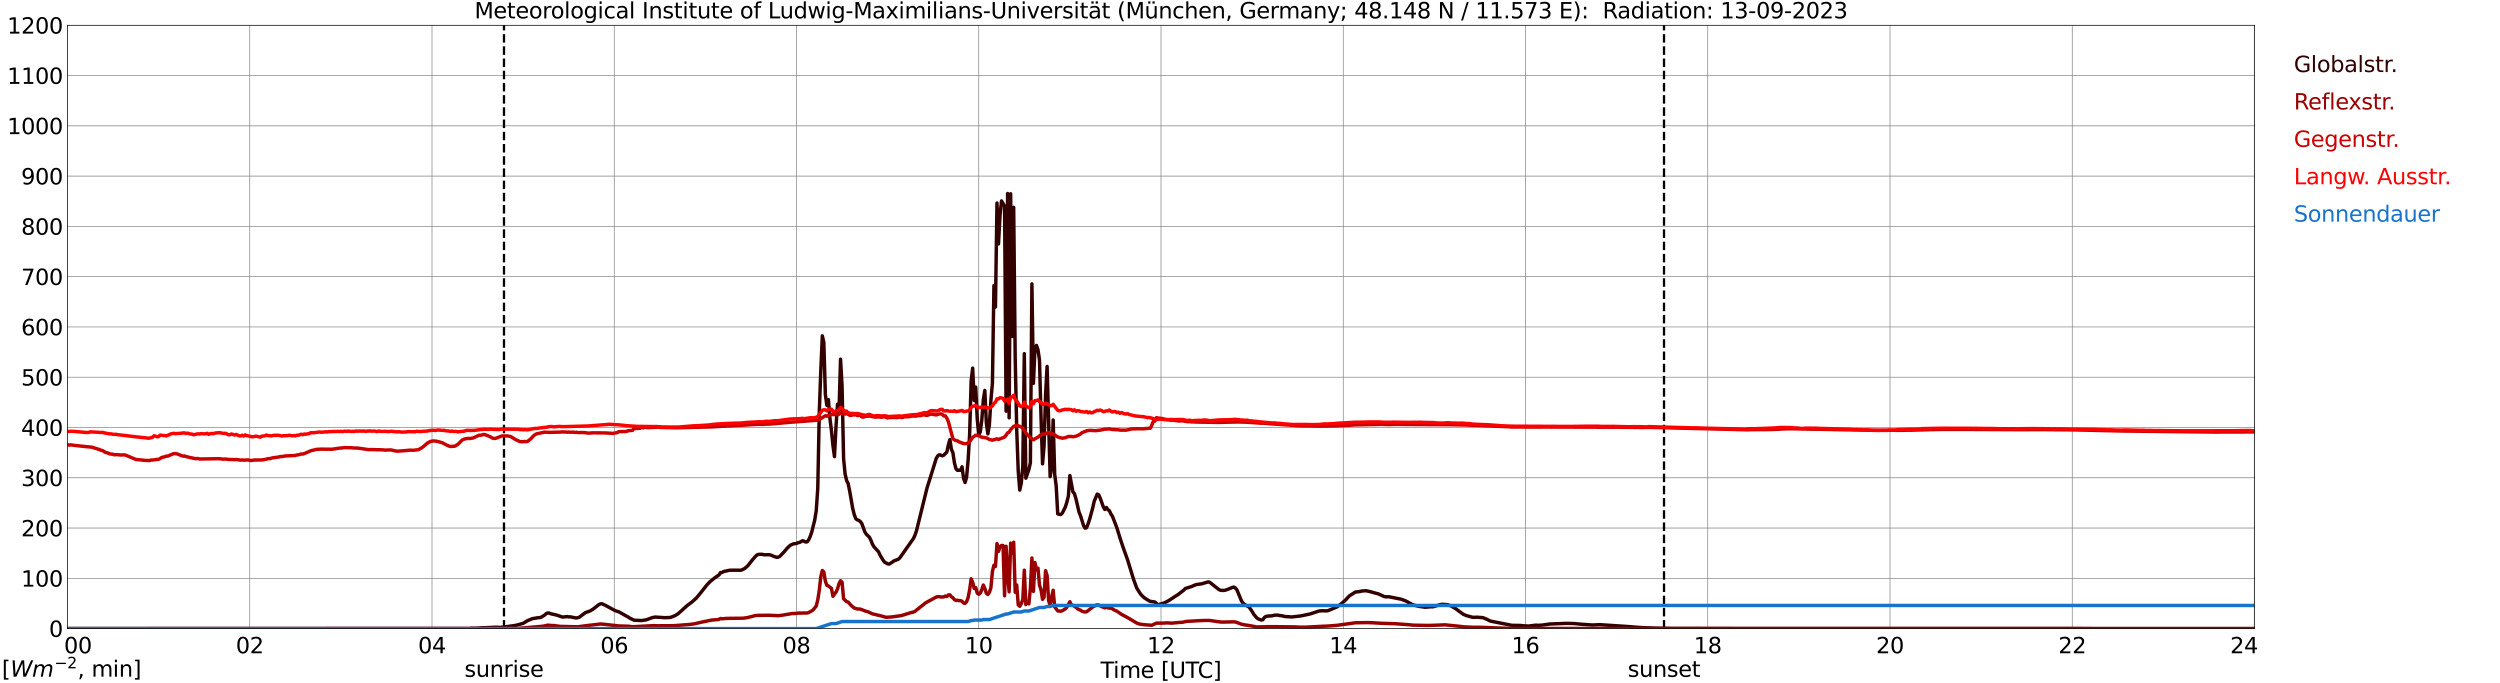 <?xml version="1.0" encoding="utf-8" standalone="no"?>
<!DOCTYPE svg PUBLIC "-//W3C//DTD SVG 1.1//EN"
  "http://www.w3.org/Graphics/SVG/1.1/DTD/svg11.dtd">
<svg xmlns:xlink="http://www.w3.org/1999/xlink" width="1085.4pt" height="296.64pt" viewBox="0 0 1085.4 296.64" xmlns="http://www.w3.org/2000/svg" version="1.1">
 <defs>
  <style type="text/css">*{stroke-linejoin: round; stroke-linecap: butt}</style>
 </defs>
 <g id="figure_1">
  <g id="patch_1">
   <path d="M 0 296.64 
L 1085.4 296.64 
L 1085.4 0 
L 0 0 
z
" style="fill: #ffffff"/>
  </g>
  <g id="axes_1">
   <g id="patch_2">
    <path d="M 29.306 272.909 
L 978.814 272.909 
L 978.814 10.976 
L 29.306 10.976 
z
" style="fill: #ffffff"/>
   </g>
   <g id="patch_3">
    <path d="M 978.814 272.909 
L 978.814 272.909 
L 978.814 10.976 
L 978.814 10.976 
z
" clip-path="url(#p75d53d46f0)" style="fill: #d3d3d3; opacity: 0.25; stroke: #d3d3d3; stroke-linejoin: miter"/>
   </g>
   <g id="matplotlib.axis_1">
    <g id="xtick_1">
     <g id="line2d_1">
      <path d="M 29.306 272.909 
L 29.306 10.976 
" clip-path="url(#p75d53d46f0)" style="fill: none; stroke: #808080; stroke-width: 0.3; stroke-linecap: square"/>
     </g>
     <g id="line2d_2"/>
     <g id="text_1">
      <!--    00 -->
      <g transform="translate(18.733 283.627) scale(0.095 -0.095)">
       <defs>
        <path id="DejaVuSans-20" transform="scale(0.016)"/>
        <path id="DejaVuSans-30" d="M 2034 4250 
Q 1547 4250 1301 3770 
Q 1056 3291 1056 2328 
Q 1056 1369 1301 889 
Q 1547 409 2034 409 
Q 2525 409 2770 889 
Q 3016 1369 3016 2328 
Q 3016 3291 2770 3770 
Q 2525 4250 2034 4250 
z
M 2034 4750 
Q 2819 4750 3233 4129 
Q 3647 3509 3647 2328 
Q 3647 1150 3233 529 
Q 2819 -91 2034 -91 
Q 1250 -91 836 529 
Q 422 1150 422 2328 
Q 422 3509 836 4129 
Q 1250 4750 2034 4750 
z
" transform="scale(0.016)"/>
       </defs>
       <use xlink:href="#DejaVuSans-20"/>
       <use xlink:href="#DejaVuSans-20" transform="translate(31.787 0)"/>
       <use xlink:href="#DejaVuSans-20" transform="translate(63.574 0)"/>
       <use xlink:href="#DejaVuSans-30" transform="translate(95.361 0)"/>
       <use xlink:href="#DejaVuSans-30" transform="translate(158.984 0)"/>
      </g>
     </g>
    </g>
    <g id="xtick_2">
     <g id="line2d_3">
      <path d="M 108.431 272.909 
L 108.431 10.976 
" clip-path="url(#p75d53d46f0)" style="fill: none; stroke: #808080; stroke-width: 0.3; stroke-linecap: square"/>
     </g>
     <g id="line2d_4"/>
     <g id="text_2">
      <!-- 02 -->
      <g transform="translate(102.387 283.627) scale(0.095 -0.095)">
       <defs>
        <path id="DejaVuSans-32" d="M 1228 531 
L 3431 531 
L 3431 0 
L 469 0 
L 469 531 
Q 828 903 1448 1529 
Q 2069 2156 2228 2338 
Q 2531 2678 2651 2914 
Q 2772 3150 2772 3378 
Q 2772 3750 2511 3984 
Q 2250 4219 1831 4219 
Q 1534 4219 1204 4116 
Q 875 4013 500 3803 
L 500 4441 
Q 881 4594 1212 4672 
Q 1544 4750 1819 4750 
Q 2544 4750 2975 4387 
Q 3406 4025 3406 3419 
Q 3406 3131 3298 2873 
Q 3191 2616 2906 2266 
Q 2828 2175 2409 1742 
Q 1991 1309 1228 531 
z
" transform="scale(0.016)"/>
       </defs>
       <use xlink:href="#DejaVuSans-30"/>
       <use xlink:href="#DejaVuSans-32" transform="translate(63.623 0)"/>
      </g>
     </g>
    </g>
    <g id="xtick_3">
     <g id="line2d_5">
      <path d="M 187.557 272.909 
L 187.557 10.976 
" clip-path="url(#p75d53d46f0)" style="fill: none; stroke: #808080; stroke-width: 0.3; stroke-linecap: square"/>
     </g>
     <g id="line2d_6"/>
     <g id="text_3">
      <!-- 04 -->
      <g transform="translate(181.513 283.627) scale(0.095 -0.095)">
       <defs>
        <path id="DejaVuSans-34" d="M 2419 4116 
L 825 1625 
L 2419 1625 
L 2419 4116 
z
M 2253 4666 
L 3047 4666 
L 3047 1625 
L 3713 1625 
L 3713 1100 
L 3047 1100 
L 3047 0 
L 2419 0 
L 2419 1100 
L 313 1100 
L 313 1709 
L 2253 4666 
z
" transform="scale(0.016)"/>
       </defs>
       <use xlink:href="#DejaVuSans-30"/>
       <use xlink:href="#DejaVuSans-34" transform="translate(63.623 0)"/>
      </g>
     </g>
    </g>
    <g id="xtick_4">
     <g id="line2d_7">
      <path d="M 266.683 272.909 
L 266.683 10.976 
" clip-path="url(#p75d53d46f0)" style="fill: none; stroke: #808080; stroke-width: 0.3; stroke-linecap: square"/>
     </g>
     <g id="line2d_8"/>
     <g id="text_4">
      <!-- 06 -->
      <g transform="translate(260.638 283.627) scale(0.095 -0.095)">
       <defs>
        <path id="DejaVuSans-36" d="M 2113 2584 
Q 1688 2584 1439 2293 
Q 1191 2003 1191 1497 
Q 1191 994 1439 701 
Q 1688 409 2113 409 
Q 2538 409 2786 701 
Q 3034 994 3034 1497 
Q 3034 2003 2786 2293 
Q 2538 2584 2113 2584 
z
M 3366 4563 
L 3366 3988 
Q 3128 4100 2886 4159 
Q 2644 4219 2406 4219 
Q 1781 4219 1451 3797 
Q 1122 3375 1075 2522 
Q 1259 2794 1537 2939 
Q 1816 3084 2150 3084 
Q 2853 3084 3261 2657 
Q 3669 2231 3669 1497 
Q 3669 778 3244 343 
Q 2819 -91 2113 -91 
Q 1303 -91 875 529 
Q 447 1150 447 2328 
Q 447 3434 972 4092 
Q 1497 4750 2381 4750 
Q 2619 4750 2861 4703 
Q 3103 4656 3366 4563 
z
" transform="scale(0.016)"/>
       </defs>
       <use xlink:href="#DejaVuSans-30"/>
       <use xlink:href="#DejaVuSans-36" transform="translate(63.623 0)"/>
      </g>
     </g>
    </g>
    <g id="xtick_5">
     <g id="line2d_9">
      <path d="M 345.808 272.909 
L 345.808 10.976 
" clip-path="url(#p75d53d46f0)" style="fill: none; stroke: #808080; stroke-width: 0.3; stroke-linecap: square"/>
     </g>
     <g id="line2d_10"/>
     <g id="text_5">
      <!-- 08 -->
      <g transform="translate(339.764 283.627) scale(0.095 -0.095)">
       <defs>
        <path id="DejaVuSans-38" d="M 2034 2216 
Q 1584 2216 1326 1975 
Q 1069 1734 1069 1313 
Q 1069 891 1326 650 
Q 1584 409 2034 409 
Q 2484 409 2743 651 
Q 3003 894 3003 1313 
Q 3003 1734 2745 1975 
Q 2488 2216 2034 2216 
z
M 1403 2484 
Q 997 2584 770 2862 
Q 544 3141 544 3541 
Q 544 4100 942 4425 
Q 1341 4750 2034 4750 
Q 2731 4750 3128 4425 
Q 3525 4100 3525 3541 
Q 3525 3141 3298 2862 
Q 3072 2584 2669 2484 
Q 3125 2378 3379 2068 
Q 3634 1759 3634 1313 
Q 3634 634 3220 271 
Q 2806 -91 2034 -91 
Q 1263 -91 848 271 
Q 434 634 434 1313 
Q 434 1759 690 2068 
Q 947 2378 1403 2484 
z
M 1172 3481 
Q 1172 3119 1398 2916 
Q 1625 2713 2034 2713 
Q 2441 2713 2670 2916 
Q 2900 3119 2900 3481 
Q 2900 3844 2670 4047 
Q 2441 4250 2034 4250 
Q 1625 4250 1398 4047 
Q 1172 3844 1172 3481 
z
" transform="scale(0.016)"/>
       </defs>
       <use xlink:href="#DejaVuSans-30"/>
       <use xlink:href="#DejaVuSans-38" transform="translate(63.623 0)"/>
      </g>
     </g>
    </g>
    <g id="xtick_6">
     <g id="line2d_11">
      <path d="M 424.934 272.909 
L 424.934 10.976 
" clip-path="url(#p75d53d46f0)" style="fill: none; stroke: #808080; stroke-width: 0.3; stroke-linecap: square"/>
     </g>
     <g id="line2d_12"/>
     <g id="text_6">
      <!-- 10 -->
      <g transform="translate(418.89 283.627) scale(0.095 -0.095)">
       <defs>
        <path id="DejaVuSans-31" d="M 794 531 
L 1825 531 
L 1825 4091 
L 703 3866 
L 703 4441 
L 1819 4666 
L 2450 4666 
L 2450 531 
L 3481 531 
L 3481 0 
L 794 0 
L 794 531 
z
" transform="scale(0.016)"/>
       </defs>
       <use xlink:href="#DejaVuSans-31"/>
       <use xlink:href="#DejaVuSans-30" transform="translate(63.623 0)"/>
      </g>
     </g>
    </g>
    <g id="xtick_7">
     <g id="line2d_13">
      <path d="M 504.06 272.909 
L 504.06 10.976 
" clip-path="url(#p75d53d46f0)" style="fill: none; stroke: #808080; stroke-width: 0.3; stroke-linecap: square"/>
     </g>
     <g id="line2d_14"/>
     <g id="text_7">
      <!-- 12 -->
      <g transform="translate(498.015 283.627) scale(0.095 -0.095)">
       <use xlink:href="#DejaVuSans-31"/>
       <use xlink:href="#DejaVuSans-32" transform="translate(63.623 0)"/>
      </g>
     </g>
    </g>
    <g id="xtick_8">
     <g id="line2d_15">
      <path d="M 583.185 272.909 
L 583.185 10.976 
" clip-path="url(#p75d53d46f0)" style="fill: none; stroke: #808080; stroke-width: 0.3; stroke-linecap: square"/>
     </g>
     <g id="line2d_16"/>
     <g id="text_8">
      <!-- 14 -->
      <g transform="translate(577.141 283.627) scale(0.095 -0.095)">
       <use xlink:href="#DejaVuSans-31"/>
       <use xlink:href="#DejaVuSans-34" transform="translate(63.623 0)"/>
      </g>
     </g>
    </g>
    <g id="xtick_9">
     <g id="line2d_17">
      <path d="M 662.311 272.909 
L 662.311 10.976 
" clip-path="url(#p75d53d46f0)" style="fill: none; stroke: #808080; stroke-width: 0.3; stroke-linecap: square"/>
     </g>
     <g id="line2d_18"/>
     <g id="text_9">
      <!-- 16 -->
      <g transform="translate(656.267 283.627) scale(0.095 -0.095)">
       <use xlink:href="#DejaVuSans-31"/>
       <use xlink:href="#DejaVuSans-36" transform="translate(63.623 0)"/>
      </g>
     </g>
    </g>
    <g id="xtick_10">
     <g id="line2d_19">
      <path d="M 741.437 272.909 
L 741.437 10.976 
" clip-path="url(#p75d53d46f0)" style="fill: none; stroke: #808080; stroke-width: 0.3; stroke-linecap: square"/>
     </g>
     <g id="line2d_20"/>
     <g id="text_10">
      <!-- 18 -->
      <g transform="translate(735.392 283.627) scale(0.095 -0.095)">
       <use xlink:href="#DejaVuSans-31"/>
       <use xlink:href="#DejaVuSans-38" transform="translate(63.623 0)"/>
      </g>
     </g>
    </g>
    <g id="xtick_11">
     <g id="line2d_21">
      <path d="M 820.562 272.909 
L 820.562 10.976 
" clip-path="url(#p75d53d46f0)" style="fill: none; stroke: #808080; stroke-width: 0.3; stroke-linecap: square"/>
     </g>
     <g id="line2d_22"/>
     <g id="text_11">
      <!-- 20 -->
      <g transform="translate(814.518 283.627) scale(0.095 -0.095)">
       <use xlink:href="#DejaVuSans-32"/>
       <use xlink:href="#DejaVuSans-30" transform="translate(63.623 0)"/>
      </g>
     </g>
    </g>
    <g id="xtick_12">
     <g id="line2d_23">
      <path d="M 899.688 272.909 
L 899.688 10.976 
" clip-path="url(#p75d53d46f0)" style="fill: none; stroke: #808080; stroke-width: 0.3; stroke-linecap: square"/>
     </g>
     <g id="line2d_24"/>
     <g id="text_12">
      <!-- 22 -->
      <g transform="translate(893.644 283.627) scale(0.095 -0.095)">
       <use xlink:href="#DejaVuSans-32"/>
       <use xlink:href="#DejaVuSans-32" transform="translate(63.623 0)"/>
      </g>
     </g>
    </g>
    <g id="xtick_13">
     <g id="line2d_25">
      <path d="M 978.814 272.909 
L 978.814 10.976 
" clip-path="url(#p75d53d46f0)" style="fill: none; stroke: #808080; stroke-width: 0.3; stroke-linecap: square"/>
     </g>
     <g id="line2d_26"/>
     <g id="text_13">
      <!-- 24    -->
      <g transform="translate(968.241 283.627) scale(0.095 -0.095)">
       <use xlink:href="#DejaVuSans-32"/>
       <use xlink:href="#DejaVuSans-34" transform="translate(63.623 0)"/>
       <use xlink:href="#DejaVuSans-20" transform="translate(127.246 0)"/>
       <use xlink:href="#DejaVuSans-20" transform="translate(159.033 0)"/>
       <use xlink:href="#DejaVuSans-20" transform="translate(190.82 0)"/>
      </g>
     </g>
    </g>
    <g id="text_14">
     <!-- Time [UTC] -->
     <g transform="translate(477.806 294.322) scale(0.095 -0.095)">
      <defs>
       <path id="DejaVuSans-54" d="M -19 4666 
L 3928 4666 
L 3928 4134 
L 2272 4134 
L 2272 0 
L 1638 0 
L 1638 4134 
L -19 4134 
L -19 4666 
z
" transform="scale(0.016)"/>
       <path id="DejaVuSans-69" d="M 603 3500 
L 1178 3500 
L 1178 0 
L 603 0 
L 603 3500 
z
M 603 4863 
L 1178 4863 
L 1178 4134 
L 603 4134 
L 603 4863 
z
" transform="scale(0.016)"/>
       <path id="DejaVuSans-6d" d="M 3328 2828 
Q 3544 3216 3844 3400 
Q 4144 3584 4550 3584 
Q 5097 3584 5394 3201 
Q 5691 2819 5691 2113 
L 5691 0 
L 5113 0 
L 5113 2094 
Q 5113 2597 4934 2840 
Q 4756 3084 4391 3084 
Q 3944 3084 3684 2787 
Q 3425 2491 3425 1978 
L 3425 0 
L 2847 0 
L 2847 2094 
Q 2847 2600 2669 2842 
Q 2491 3084 2119 3084 
Q 1678 3084 1418 2786 
Q 1159 2488 1159 1978 
L 1159 0 
L 581 0 
L 581 3500 
L 1159 3500 
L 1159 2956 
Q 1356 3278 1631 3431 
Q 1906 3584 2284 3584 
Q 2666 3584 2933 3390 
Q 3200 3197 3328 2828 
z
" transform="scale(0.016)"/>
       <path id="DejaVuSans-65" d="M 3597 1894 
L 3597 1613 
L 953 1613 
Q 991 1019 1311 708 
Q 1631 397 2203 397 
Q 2534 397 2845 478 
Q 3156 559 3463 722 
L 3463 178 
Q 3153 47 2828 -22 
Q 2503 -91 2169 -91 
Q 1331 -91 842 396 
Q 353 884 353 1716 
Q 353 2575 817 3079 
Q 1281 3584 2069 3584 
Q 2775 3584 3186 3129 
Q 3597 2675 3597 1894 
z
M 3022 2063 
Q 3016 2534 2758 2815 
Q 2500 3097 2075 3097 
Q 1594 3097 1305 2825 
Q 1016 2553 972 2059 
L 3022 2063 
z
" transform="scale(0.016)"/>
       <path id="DejaVuSans-5b" d="M 550 4863 
L 1875 4863 
L 1875 4416 
L 1125 4416 
L 1125 -397 
L 1875 -397 
L 1875 -844 
L 550 -844 
L 550 4863 
z
" transform="scale(0.016)"/>
       <path id="DejaVuSans-55" d="M 556 4666 
L 1191 4666 
L 1191 1831 
Q 1191 1081 1462 751 
Q 1734 422 2344 422 
Q 2950 422 3222 751 
Q 3494 1081 3494 1831 
L 3494 4666 
L 4128 4666 
L 4128 1753 
Q 4128 841 3676 375 
Q 3225 -91 2344 -91 
Q 1459 -91 1007 375 
Q 556 841 556 1753 
L 556 4666 
z
" transform="scale(0.016)"/>
       <path id="DejaVuSans-43" d="M 4122 4306 
L 4122 3641 
Q 3803 3938 3442 4084 
Q 3081 4231 2675 4231 
Q 1875 4231 1450 3742 
Q 1025 3253 1025 2328 
Q 1025 1406 1450 917 
Q 1875 428 2675 428 
Q 3081 428 3442 575 
Q 3803 722 4122 1019 
L 4122 359 
Q 3791 134 3420 21 
Q 3050 -91 2638 -91 
Q 1578 -91 968 557 
Q 359 1206 359 2328 
Q 359 3453 968 4101 
Q 1578 4750 2638 4750 
Q 3056 4750 3426 4639 
Q 3797 4528 4122 4306 
z
" transform="scale(0.016)"/>
       <path id="DejaVuSans-5d" d="M 1947 4863 
L 1947 -844 
L 622 -844 
L 622 -397 
L 1369 -397 
L 1369 4416 
L 622 4416 
L 622 4863 
L 1947 4863 
z
" transform="scale(0.016)"/>
      </defs>
      <use xlink:href="#DejaVuSans-54"/>
      <use xlink:href="#DejaVuSans-69" transform="translate(57.959 0)"/>
      <use xlink:href="#DejaVuSans-6d" transform="translate(85.742 0)"/>
      <use xlink:href="#DejaVuSans-65" transform="translate(183.154 0)"/>
      <use xlink:href="#DejaVuSans-20" transform="translate(244.678 0)"/>
      <use xlink:href="#DejaVuSans-5b" transform="translate(276.465 0)"/>
      <use xlink:href="#DejaVuSans-55" transform="translate(315.479 0)"/>
      <use xlink:href="#DejaVuSans-54" transform="translate(388.672 0)"/>
      <use xlink:href="#DejaVuSans-43" transform="translate(443.881 0)"/>
      <use xlink:href="#DejaVuSans-5d" transform="translate(513.705 0)"/>
     </g>
    </g>
   </g>
   <g id="matplotlib.axis_2">
    <g id="ytick_1">
     <g id="line2d_27">
      <path d="M 29.306 272.909 
L 978.814 272.909 
" clip-path="url(#p75d53d46f0)" style="fill: none; stroke: #808080; stroke-width: 0.3; stroke-linecap: square"/>
     </g>
     <g id="line2d_28"/>
     <g id="text_15">
      <!-- 0 -->
      <g transform="translate(21.261 276.518) scale(0.095 -0.095)">
       <use xlink:href="#DejaVuSans-30"/>
      </g>
     </g>
    </g>
    <g id="ytick_2">
     <g id="line2d_29">
      <path d="M 29.306 251.081 
L 978.814 251.081 
" clip-path="url(#p75d53d46f0)" style="fill: none; stroke: #808080; stroke-width: 0.3; stroke-linecap: square"/>
     </g>
     <g id="line2d_30"/>
     <g id="text_16">
      <!-- 100 -->
      <g transform="translate(9.173 254.69) scale(0.095 -0.095)">
       <use xlink:href="#DejaVuSans-31"/>
       <use xlink:href="#DejaVuSans-30" transform="translate(63.623 0)"/>
       <use xlink:href="#DejaVuSans-30" transform="translate(127.246 0)"/>
      </g>
     </g>
    </g>
    <g id="ytick_3">
     <g id="line2d_31">
      <path d="M 29.306 229.253 
L 978.814 229.253 
" clip-path="url(#p75d53d46f0)" style="fill: none; stroke: #808080; stroke-width: 0.3; stroke-linecap: square"/>
     </g>
     <g id="line2d_32"/>
     <g id="text_17">
      <!-- 200 -->
      <g transform="translate(9.173 232.863) scale(0.095 -0.095)">
       <use xlink:href="#DejaVuSans-32"/>
       <use xlink:href="#DejaVuSans-30" transform="translate(63.623 0)"/>
       <use xlink:href="#DejaVuSans-30" transform="translate(127.246 0)"/>
      </g>
     </g>
    </g>
    <g id="ytick_4">
     <g id="line2d_33">
      <path d="M 29.306 207.426 
L 978.814 207.426 
" clip-path="url(#p75d53d46f0)" style="fill: none; stroke: #808080; stroke-width: 0.3; stroke-linecap: square"/>
     </g>
     <g id="line2d_34"/>
     <g id="text_18">
      <!-- 300 -->
      <g transform="translate(9.173 211.035) scale(0.095 -0.095)">
       <defs>
        <path id="DejaVuSans-33" d="M 2597 2516 
Q 3050 2419 3304 2112 
Q 3559 1806 3559 1356 
Q 3559 666 3084 287 
Q 2609 -91 1734 -91 
Q 1441 -91 1130 -33 
Q 819 25 488 141 
L 488 750 
Q 750 597 1062 519 
Q 1375 441 1716 441 
Q 2309 441 2620 675 
Q 2931 909 2931 1356 
Q 2931 1769 2642 2001 
Q 2353 2234 1838 2234 
L 1294 2234 
L 1294 2753 
L 1863 2753 
Q 2328 2753 2575 2939 
Q 2822 3125 2822 3475 
Q 2822 3834 2567 4026 
Q 2313 4219 1838 4219 
Q 1578 4219 1281 4162 
Q 984 4106 628 3988 
L 628 4550 
Q 988 4650 1302 4700 
Q 1616 4750 1894 4750 
Q 2613 4750 3031 4423 
Q 3450 4097 3450 3541 
Q 3450 3153 3228 2886 
Q 3006 2619 2597 2516 
z
" transform="scale(0.016)"/>
       </defs>
       <use xlink:href="#DejaVuSans-33"/>
       <use xlink:href="#DejaVuSans-30" transform="translate(63.623 0)"/>
       <use xlink:href="#DejaVuSans-30" transform="translate(127.246 0)"/>
      </g>
     </g>
    </g>
    <g id="ytick_5">
     <g id="line2d_35">
      <path d="M 29.306 185.598 
L 978.814 185.598 
" clip-path="url(#p75d53d46f0)" style="fill: none; stroke: #808080; stroke-width: 0.3; stroke-linecap: square"/>
     </g>
     <g id="line2d_36"/>
     <g id="text_19">
      <!-- 400 -->
      <g transform="translate(9.173 189.207) scale(0.095 -0.095)">
       <use xlink:href="#DejaVuSans-34"/>
       <use xlink:href="#DejaVuSans-30" transform="translate(63.623 0)"/>
       <use xlink:href="#DejaVuSans-30" transform="translate(127.246 0)"/>
      </g>
     </g>
    </g>
    <g id="ytick_6">
     <g id="line2d_37">
      <path d="M 29.306 163.77 
L 978.814 163.77 
" clip-path="url(#p75d53d46f0)" style="fill: none; stroke: #808080; stroke-width: 0.3; stroke-linecap: square"/>
     </g>
     <g id="line2d_38"/>
     <g id="text_20">
      <!-- 500 -->
      <g transform="translate(9.173 167.379) scale(0.095 -0.095)">
       <defs>
        <path id="DejaVuSans-35" d="M 691 4666 
L 3169 4666 
L 3169 4134 
L 1269 4134 
L 1269 2991 
Q 1406 3038 1543 3061 
Q 1681 3084 1819 3084 
Q 2600 3084 3056 2656 
Q 3513 2228 3513 1497 
Q 3513 744 3044 326 
Q 2575 -91 1722 -91 
Q 1428 -91 1123 -41 
Q 819 9 494 109 
L 494 744 
Q 775 591 1075 516 
Q 1375 441 1709 441 
Q 2250 441 2565 725 
Q 2881 1009 2881 1497 
Q 2881 1984 2565 2268 
Q 2250 2553 1709 2553 
Q 1456 2553 1204 2497 
Q 953 2441 691 2322 
L 691 4666 
z
" transform="scale(0.016)"/>
       </defs>
       <use xlink:href="#DejaVuSans-35"/>
       <use xlink:href="#DejaVuSans-30" transform="translate(63.623 0)"/>
       <use xlink:href="#DejaVuSans-30" transform="translate(127.246 0)"/>
      </g>
     </g>
    </g>
    <g id="ytick_7">
     <g id="line2d_39">
      <path d="M 29.306 141.942 
L 978.814 141.942 
" clip-path="url(#p75d53d46f0)" style="fill: none; stroke: #808080; stroke-width: 0.3; stroke-linecap: square"/>
     </g>
     <g id="line2d_40"/>
     <g id="text_21">
      <!-- 600 -->
      <g transform="translate(9.173 145.551) scale(0.095 -0.095)">
       <use xlink:href="#DejaVuSans-36"/>
       <use xlink:href="#DejaVuSans-30" transform="translate(63.623 0)"/>
       <use xlink:href="#DejaVuSans-30" transform="translate(127.246 0)"/>
      </g>
     </g>
    </g>
    <g id="ytick_8">
     <g id="line2d_41">
      <path d="M 29.306 120.114 
L 978.814 120.114 
" clip-path="url(#p75d53d46f0)" style="fill: none; stroke: #808080; stroke-width: 0.3; stroke-linecap: square"/>
     </g>
     <g id="line2d_42"/>
     <g id="text_22">
      <!-- 700 -->
      <g transform="translate(9.173 123.724) scale(0.095 -0.095)">
       <defs>
        <path id="DejaVuSans-37" d="M 525 4666 
L 3525 4666 
L 3525 4397 
L 1831 0 
L 1172 0 
L 2766 4134 
L 525 4134 
L 525 4666 
z
" transform="scale(0.016)"/>
       </defs>
       <use xlink:href="#DejaVuSans-37"/>
       <use xlink:href="#DejaVuSans-30" transform="translate(63.623 0)"/>
       <use xlink:href="#DejaVuSans-30" transform="translate(127.246 0)"/>
      </g>
     </g>
    </g>
    <g id="ytick_9">
     <g id="line2d_43">
      <path d="M 29.306 98.287 
L 978.814 98.287 
" clip-path="url(#p75d53d46f0)" style="fill: none; stroke: #808080; stroke-width: 0.3; stroke-linecap: square"/>
     </g>
     <g id="line2d_44"/>
     <g id="text_23">
      <!-- 800 -->
      <g transform="translate(9.173 101.896) scale(0.095 -0.095)">
       <use xlink:href="#DejaVuSans-38"/>
       <use xlink:href="#DejaVuSans-30" transform="translate(63.623 0)"/>
       <use xlink:href="#DejaVuSans-30" transform="translate(127.246 0)"/>
      </g>
     </g>
    </g>
    <g id="ytick_10">
     <g id="line2d_45">
      <path d="M 29.306 76.459 
L 978.814 76.459 
" clip-path="url(#p75d53d46f0)" style="fill: none; stroke: #808080; stroke-width: 0.3; stroke-linecap: square"/>
     </g>
     <g id="line2d_46"/>
     <g id="text_24">
      <!-- 900 -->
      <g transform="translate(9.173 80.068) scale(0.095 -0.095)">
       <defs>
        <path id="DejaVuSans-39" d="M 703 97 
L 703 672 
Q 941 559 1184 500 
Q 1428 441 1663 441 
Q 2288 441 2617 861 
Q 2947 1281 2994 2138 
Q 2813 1869 2534 1725 
Q 2256 1581 1919 1581 
Q 1219 1581 811 2004 
Q 403 2428 403 3163 
Q 403 3881 828 4315 
Q 1253 4750 1959 4750 
Q 2769 4750 3195 4129 
Q 3622 3509 3622 2328 
Q 3622 1225 3098 567 
Q 2575 -91 1691 -91 
Q 1453 -91 1209 -44 
Q 966 3 703 97 
z
M 1959 2075 
Q 2384 2075 2632 2365 
Q 2881 2656 2881 3163 
Q 2881 3666 2632 3958 
Q 2384 4250 1959 4250 
Q 1534 4250 1286 3958 
Q 1038 3666 1038 3163 
Q 1038 2656 1286 2365 
Q 1534 2075 1959 2075 
z
" transform="scale(0.016)"/>
       </defs>
       <use xlink:href="#DejaVuSans-39"/>
       <use xlink:href="#DejaVuSans-30" transform="translate(63.623 0)"/>
       <use xlink:href="#DejaVuSans-30" transform="translate(127.246 0)"/>
      </g>
     </g>
    </g>
    <g id="ytick_11">
     <g id="line2d_47">
      <path d="M 29.306 54.631 
L 978.814 54.631 
" clip-path="url(#p75d53d46f0)" style="fill: none; stroke: #808080; stroke-width: 0.3; stroke-linecap: square"/>
     </g>
     <g id="line2d_48"/>
     <g id="text_25">
      <!-- 1000 -->
      <g transform="translate(3.128 58.24) scale(0.095 -0.095)">
       <use xlink:href="#DejaVuSans-31"/>
       <use xlink:href="#DejaVuSans-30" transform="translate(63.623 0)"/>
       <use xlink:href="#DejaVuSans-30" transform="translate(127.246 0)"/>
       <use xlink:href="#DejaVuSans-30" transform="translate(190.869 0)"/>
      </g>
     </g>
    </g>
    <g id="ytick_12">
     <g id="line2d_49">
      <path d="M 29.306 32.803 
L 978.814 32.803 
" clip-path="url(#p75d53d46f0)" style="fill: none; stroke: #808080; stroke-width: 0.3; stroke-linecap: square"/>
     </g>
     <g id="line2d_50"/>
     <g id="text_26">
      <!-- 1100 -->
      <g transform="translate(3.128 36.413) scale(0.095 -0.095)">
       <use xlink:href="#DejaVuSans-31"/>
       <use xlink:href="#DejaVuSans-31" transform="translate(63.623 0)"/>
       <use xlink:href="#DejaVuSans-30" transform="translate(127.246 0)"/>
       <use xlink:href="#DejaVuSans-30" transform="translate(190.869 0)"/>
      </g>
     </g>
    </g>
    <g id="ytick_13">
     <g id="line2d_51">
      <path d="M 29.306 10.976 
L 978.814 10.976 
" clip-path="url(#p75d53d46f0)" style="fill: none; stroke: #808080; stroke-width: 0.3; stroke-linecap: square"/>
     </g>
     <g id="line2d_52"/>
     <g id="text_27">
      <!-- 1200 -->
      <g transform="translate(3.128 14.585) scale(0.095 -0.095)">
       <use xlink:href="#DejaVuSans-31"/>
       <use xlink:href="#DejaVuSans-32" transform="translate(63.623 0)"/>
       <use xlink:href="#DejaVuSans-30" transform="translate(127.246 0)"/>
       <use xlink:href="#DejaVuSans-30" transform="translate(190.869 0)"/>
      </g>
     </g>
    </g>
   </g>
   <g id="line2d_53">
    <path d="M 218.812 272.909 
L 218.812 10.976 
" clip-path="url(#p75d53d46f0)" style="fill: none; stroke-dasharray: 3.7,1.6; stroke-dashoffset: 0; stroke: #000000"/>
   </g>
   <g id="line2d_54">
    <path d="M 722.447 272.909 
L 722.447 10.976 
" clip-path="url(#p75d53d46f0)" style="fill: none; stroke-dasharray: 3.7,1.6; stroke-dashoffset: 0; stroke: #000000"/>
   </g>
   <g id="line2d_55">
    <path d="M 29.306 272.909 
L 204.042 272.909 
L 204.701 272.765 
L 207.998 272.743 
L 208.657 272.562 
L 210.635 272.52 
L 215.251 272.317 
L 217.229 272.378 
L 218.548 272.256 
L 223.823 271.527 
L 225.142 271.182 
L 227.12 270.637 
L 229.098 269.44 
L 231.076 268.609 
L 233.714 268.163 
L 234.373 268.144 
L 235.033 267.919 
L 236.351 267.129 
L 237.011 266.522 
L 237.67 266.136 
L 238.329 266.136 
L 238.989 266.441 
L 241.626 267.028 
L 244.264 267.919 
L 246.242 267.696 
L 246.901 267.819 
L 247.561 267.799 
L 249.539 268.203 
L 250.198 268.286 
L 250.858 268.183 
L 251.517 267.96 
L 254.155 265.974 
L 256.133 265.284 
L 257.451 264.494 
L 260.089 262.427 
L 260.748 262.163 
L 261.408 262.143 
L 262.726 262.752 
L 266.023 264.555 
L 267.342 265.225 
L 268.661 265.629 
L 269.98 266.358 
L 271.958 267.493 
L 272.617 267.819 
L 273.277 268.286 
L 275.255 269.257 
L 276.573 269.318 
L 278.552 269.421 
L 280.53 269.115 
L 282.508 268.406 
L 283.167 268.144 
L 284.486 267.899 
L 288.442 268.163 
L 289.761 268.144 
L 291.08 268.061 
L 293.058 267.293 
L 294.377 266.481 
L 296.355 264.717 
L 298.333 262.914 
L 300.311 261.456 
L 302.289 259.692 
L 304.267 257.3 
L 306.905 253.956 
L 308.224 252.578 
L 310.202 250.957 
L 312.18 249.577 
L 312.839 248.586 
L 313.499 248.545 
L 314.158 248.139 
L 316.796 247.571 
L 320.752 247.551 
L 321.411 247.593 
L 322.071 247.451 
L 323.39 246.761 
L 324.708 245.585 
L 326.686 243.053 
L 328.005 241.553 
L 328.665 240.925 
L 329.324 240.68 
L 330.643 240.641 
L 331.961 240.863 
L 333.94 240.844 
L 334.599 240.964 
L 335.918 241.553 
L 337.236 241.979 
L 337.896 241.876 
L 338.555 241.553 
L 340.533 239.464 
L 341.852 237.904 
L 343.171 236.688 
L 344.49 236.12 
L 345.808 235.959 
L 346.468 235.614 
L 347.127 235.513 
L 348.446 234.763 
L 349.105 234.966 
L 349.765 235.33 
L 350.424 235.23 
L 351.083 234.398 
L 351.743 232.96 
L 352.402 231.074 
L 353.721 225.765 
L 354.38 221.751 
L 355.04 212.103 
L 355.699 179.047 
L 356.359 160.869 
L 357.018 145.83 
L 357.677 148.667 
L 358.337 171.285 
L 358.996 176.028 
L 359.655 173.516 
L 360.315 181.581 
L 360.974 186.912 
L 361.634 193.478 
L 362.293 198.24 
L 362.952 185.27 
L 363.612 175.502 
L 364.271 178.36 
L 364.93 155.945 
L 365.59 167.618 
L 366.249 199.092 
L 366.909 205.78 
L 367.568 208.617 
L 368.227 209.936 
L 368.887 213.157 
L 370.206 220.719 
L 370.865 223.353 
L 371.524 225.176 
L 372.184 225.704 
L 372.843 225.907 
L 373.502 226.433 
L 374.162 227.284 
L 375.481 230.932 
L 376.14 231.966 
L 377.459 233.222 
L 378.118 234.581 
L 378.777 236.262 
L 379.437 237.378 
L 381.415 239.545 
L 382.074 241.005 
L 383.393 243.173 
L 384.053 244.066 
L 385.371 244.795 
L 386.031 244.897 
L 387.349 244.085 
L 388.009 243.579 
L 389.987 242.808 
L 390.646 242.241 
L 396.581 233.789 
L 397.24 232.37 
L 397.899 230.445 
L 402.515 211.719 
L 404.493 205.437 
L 406.471 199.052 
L 407.131 197.917 
L 407.79 197.45 
L 408.45 197.614 
L 409.109 197.898 
L 409.768 197.614 
L 411.087 196.254 
L 411.746 193.155 
L 412.406 190.843 
L 413.065 195.099 
L 413.725 196.621 
L 414.384 201.017 
L 415.043 203.512 
L 415.703 204.221 
L 416.362 204.119 
L 417.022 204.199 
L 417.681 202.68 
L 418.34 207.707 
L 419 209.49 
L 419.659 207.14 
L 420.318 199.762 
L 420.978 188.595 
L 421.637 165.287 
L 422.297 159.834 
L 422.956 173.881 
L 423.615 168.064 
L 424.275 181.846 
L 424.934 188.918 
L 425.593 187.44 
L 426.253 182.413 
L 426.912 173.636 
L 427.572 169.524 
L 428.231 183.609 
L 428.89 188.372 
L 429.55 184.358 
L 430.209 173.839 
L 430.869 166.319 
L 431.528 123.963 
L 432.187 133.305 
L 432.847 88.15 
L 433.506 105.905 
L 434.165 93.48 
L 434.825 87.238 
L 436.144 89.488 
L 436.803 178.502 
L 437.462 84.016 
L 438.122 181.4 
L 438.781 84.138 
L 439.44 146.074 
L 440.1 90.014 
L 440.759 155.478 
L 441.419 186.608 
L 442.078 204.625 
L 442.737 212.773 
L 443.397 209.733 
L 444.056 202.619 
L 444.716 153.552 
L 445.375 207.605 
L 446.694 203.876 
L 447.353 200.916 
L 448.012 123.273 
L 448.672 166.422 
L 449.331 151.586 
L 449.991 149.964 
L 450.65 151.87 
L 451.309 156.329 
L 451.969 180.994 
L 452.628 201.384 
L 453.287 193.702 
L 453.947 171.427 
L 454.606 159.105 
L 455.925 206.937 
L 456.584 203.086 
L 457.244 182.352 
L 457.903 205.863 
L 458.563 211.09 
L 459.222 223.069 
L 459.881 223.292 
L 460.541 223.373 
L 461.2 222.786 
L 462.519 220.129 
L 463.178 218.043 
L 463.838 215.388 
L 464.497 206.469 
L 465.816 213.544 
L 466.475 214.354 
L 467.134 216.543 
L 468.453 222.299 
L 469.113 223.899 
L 470.431 228.136 
L 471.091 229.29 
L 471.75 229.109 
L 472.409 227.446 
L 473.069 225.44 
L 474.388 220.616 
L 475.047 217.678 
L 476.366 214.515 
L 477.025 214.86 
L 477.685 216.32 
L 479.003 220.029 
L 479.663 221.184 
L 480.322 220.313 
L 480.981 221.264 
L 481.641 221.712 
L 482.3 223.128 
L 482.96 224.122 
L 484.278 227.507 
L 484.938 229.271 
L 486.256 233.566 
L 487.575 237.539 
L 489.553 243.072 
L 492.191 251.686 
L 493.51 255.252 
L 494.828 257.4 
L 495.488 258.273 
L 496.807 259.55 
L 498.785 260.786 
L 499.444 261.089 
L 501.422 261.373 
L 502.082 262.021 
L 502.741 262.488 
L 503.4 262.407 
L 504.719 261.982 
L 505.379 261.82 
L 507.357 260.786 
L 510.654 258.638 
L 511.313 258.251 
L 513.291 256.713 
L 513.95 256.226 
L 514.61 255.497 
L 517.247 254.665 
L 519.226 253.834 
L 521.863 253.43 
L 524.501 252.64 
L 525.16 252.76 
L 529.116 255.901 
L 529.776 256.226 
L 530.435 256.348 
L 531.754 256.307 
L 533.073 255.861 
L 535.051 255.049 
L 535.71 254.888 
L 536.369 255.313 
L 537.029 256.104 
L 539.007 260.908 
L 539.666 261.84 
L 540.326 262.407 
L 542.304 263.562 
L 543.623 265.468 
L 544.282 266.622 
L 545.601 268.225 
L 546.26 268.689 
L 547.579 269.196 
L 548.238 269.076 
L 548.898 268.144 
L 549.557 267.677 
L 550.216 267.493 
L 552.195 267.373 
L 553.513 267.068 
L 554.832 267.048 
L 555.491 267.251 
L 556.151 267.271 
L 558.129 267.696 
L 559.448 267.757 
L 560.766 267.86 
L 564.723 267.413 
L 568.679 266.583 
L 569.998 266.157 
L 572.635 265.284 
L 573.954 265.164 
L 575.932 265.225 
L 576.592 265.123 
L 578.57 264.291 
L 580.548 263.462 
L 582.526 261.962 
L 583.845 260.847 
L 585.823 258.719 
L 588.46 257.036 
L 590.439 256.813 
L 591.098 256.61 
L 593.076 256.468 
L 595.054 256.916 
L 597.032 257.483 
L 598.351 257.806 
L 600.989 259.002 
L 601.648 259.125 
L 602.967 259.083 
L 608.242 260.137 
L 610.22 260.847 
L 613.517 262.65 
L 616.154 263.278 
L 618.792 263.643 
L 621.429 263.42 
L 622.089 263.462 
L 625.386 262.488 
L 626.045 262.366 
L 628.023 262.488 
L 628.683 262.589 
L 630.001 263.097 
L 631.98 264.232 
L 633.298 265.245 
L 635.276 266.684 
L 636.595 267.251 
L 639.233 267.98 
L 639.892 268.022 
L 641.211 267.96 
L 643.848 268.163 
L 645.827 268.995 
L 646.486 269.399 
L 647.145 269.663 
L 653.739 270.979 
L 656.377 271.488 
L 660.333 271.547 
L 660.992 271.669 
L 663.63 271.811 
L 666.927 271.405 
L 667.586 271.507 
L 669.564 271.385 
L 672.861 270.92 
L 675.499 270.818 
L 680.114 270.637 
L 683.411 270.717 
L 686.708 271.021 
L 691.324 271.346 
L 694.621 271.204 
L 706.49 271.994 
L 709.127 272.217 
L 713.743 272.54 
L 717.04 272.643 
L 719.677 272.743 
L 726.271 272.865 
L 978.154 272.909 
L 978.154 272.909 
" clip-path="url(#p75d53d46f0)" style="fill: none; stroke: #330000; stroke-width: 1.5; stroke-linecap: square"/>
   </g>
   <g id="line2d_56">
    <path d="M 29.306 272.909 
L 224.482 272.835 
L 234.373 272.005 
L 235.692 271.863 
L 236.351 271.761 
L 237.67 271.416 
L 239.648 271.558 
L 240.967 271.619 
L 241.626 271.78 
L 242.286 271.802 
L 242.945 271.944 
L 250.858 272.125 
L 252.176 271.944 
L 254.155 271.68 
L 260.748 270.909 
L 262.067 271.012 
L 268.661 271.761 
L 272.617 271.863 
L 273.936 272.005 
L 274.595 272.106 
L 283.827 271.619 
L 285.805 271.7 
L 287.124 271.66 
L 291.08 271.68 
L 293.058 271.599 
L 299.652 271.093 
L 301.63 270.809 
L 304.267 270.18 
L 308.883 269.226 
L 311.521 269.004 
L 312.18 268.862 
L 312.839 268.519 
L 313.499 268.661 
L 315.477 268.478 
L 322.73 268.397 
L 324.708 268.094 
L 328.005 267.242 
L 329.324 267.159 
L 333.94 267.12 
L 337.896 267.301 
L 339.215 267.159 
L 343.83 266.391 
L 345.808 266.308 
L 346.468 266.188 
L 350.424 266.127 
L 351.083 265.944 
L 352.402 265.215 
L 353.062 264.747 
L 354.38 263.106 
L 355.04 260.471 
L 355.699 256.318 
L 356.359 250.378 
L 357.018 247.682 
L 357.677 248.333 
L 358.337 252.303 
L 358.996 254.148 
L 359.655 254.392 
L 360.974 255.447 
L 361.634 258.891 
L 362.952 257.088 
L 363.612 255.709 
L 364.271 253.38 
L 364.93 252.142 
L 365.59 252.771 
L 366.249 259.945 
L 367.568 261.242 
L 368.227 261.384 
L 369.546 262.883 
L 370.865 263.957 
L 372.184 264.383 
L 373.502 264.444 
L 376.14 265.457 
L 376.799 265.599 
L 378.118 266.188 
L 378.777 266.511 
L 382.074 267.282 
L 384.712 268.011 
L 387.349 267.829 
L 391.306 267.282 
L 395.262 266.046 
L 396.581 265.721 
L 397.24 265.418 
L 401.856 261.729 
L 403.175 261 
L 405.812 259.581 
L 406.471 259.216 
L 407.131 259.053 
L 407.79 259.053 
L 408.45 259.194 
L 409.768 259.155 
L 410.428 258.769 
L 411.087 258.994 
L 411.746 258.304 
L 412.406 258.262 
L 413.065 259.094 
L 413.725 259.561 
L 414.384 260.329 
L 415.043 260.694 
L 415.703 260.594 
L 416.362 260.777 
L 417.022 260.777 
L 417.681 261.039 
L 418.34 261.809 
L 419 261.951 
L 419.659 261.242 
L 420.318 259.478 
L 420.978 256.053 
L 421.637 251.291 
L 422.297 252.832 
L 422.956 255.447 
L 423.615 255.121 
L 424.275 257.514 
L 424.934 258 
L 425.593 257.514 
L 426.253 256.034 
L 426.912 254.006 
L 427.572 255.466 
L 428.231 257.594 
L 428.89 258.101 
L 429.55 257.169 
L 430.209 255.182 
L 430.869 248.108 
L 431.528 245.393 
L 432.187 245.941 
L 432.847 235.989 
L 433.506 239.414 
L 434.165 237.286 
L 434.825 236.821 
L 435.484 236.841 
L 436.144 258.688 
L 436.803 237.185 
L 437.462 248.636 
L 438.122 256.924 
L 438.781 235.806 
L 439.44 240.226 
L 440.1 235.422 
L 440.759 257.127 
L 441.419 253.986 
L 442.078 262.6 
L 442.737 263.228 
L 443.397 262.074 
L 444.056 260.391 
L 444.716 247.562 
L 445.375 262.479 
L 446.034 261.384 
L 446.694 262.154 
L 447.353 255.305 
L 448.012 242.271 
L 448.672 256.763 
L 449.331 244.218 
L 449.991 247.359 
L 450.65 246.67 
L 451.309 254.067 
L 451.969 256.053 
L 452.628 260.209 
L 453.287 259.358 
L 453.947 247.765 
L 454.606 249.852 
L 455.266 260.777 
L 455.925 262.822 
L 456.584 259.053 
L 457.244 256.276 
L 457.903 263.473 
L 459.222 265.234 
L 460.541 265.376 
L 461.2 265.153 
L 462.519 264.344 
L 463.178 263.654 
L 464.497 261.242 
L 465.156 262.68 
L 465.816 262.783 
L 467.134 263.654 
L 467.794 264.282 
L 468.453 264.667 
L 469.113 264.911 
L 469.772 265.398 
L 471.091 265.721 
L 471.75 265.599 
L 474.388 263.573 
L 475.706 262.803 
L 476.366 262.6 
L 477.025 262.68 
L 478.344 263.39 
L 479.663 263.918 
L 480.322 263.573 
L 480.981 263.898 
L 482.3 264.121 
L 482.96 264.282 
L 483.619 264.769 
L 484.938 265.376 
L 486.916 266.734 
L 489.553 268.133 
L 493.51 270.503 
L 494.828 270.951 
L 496.147 271.154 
L 497.466 271.274 
L 500.103 271.457 
L 502.082 270.525 
L 504.719 270.545 
L 506.697 270.423 
L 508.675 270.545 
L 511.313 270.303 
L 512.632 270.2 
L 513.291 270.18 
L 515.269 269.755 
L 517.247 269.674 
L 520.544 269.471 
L 523.182 269.368 
L 525.16 269.368 
L 528.457 269.855 
L 529.776 270.038 
L 531.094 270.078 
L 535.71 269.977 
L 536.369 270.038 
L 537.688 270.503 
L 539.007 271.012 
L 540.326 271.274 
L 542.963 271.68 
L 545.601 272.186 
L 548.898 272.125 
L 550.216 272.064 
L 553.513 272.064 
L 562.085 272.167 
L 564.063 272.267 
L 566.701 272.289 
L 574.613 271.883 
L 576.592 271.802 
L 580.548 271.477 
L 588.46 270.383 
L 593.736 270.303 
L 596.373 270.403 
L 599.67 270.606 
L 602.967 270.706 
L 605.604 270.787 
L 611.539 271.213 
L 613.517 271.416 
L 620.111 271.538 
L 623.408 271.438 
L 627.364 271.274 
L 633.958 271.944 
L 635.276 272.125 
L 637.255 272.228 
L 639.233 272.328 
L 642.53 272.328 
L 645.167 272.431 
L 650.442 272.653 
L 660.992 272.896 
L 664.289 272.848 
L 689.346 272.856 
L 691.983 272.856 
L 695.28 272.856 
L 978.154 272.909 
L 978.154 272.909 
" clip-path="url(#p75d53d46f0)" style="fill: none; stroke: #990000; stroke-width: 1.5; stroke-linecap: square"/>
   </g>
   <g id="line2d_57">
    <path d="M 29.306 193.045 
L 29.965 193.242 
L 30.625 193.141 
L 33.262 193.471 
L 37.878 193.964 
L 39.856 194.137 
L 43.153 195.169 
L 43.812 195.47 
L 44.472 195.599 
L 45.79 196.413 
L 47.109 196.778 
L 47.768 197.097 
L 49.087 197.223 
L 49.747 197.483 
L 50.406 197.352 
L 52.384 197.538 
L 53.703 197.492 
L 54.362 197.546 
L 58.978 199.467 
L 62.934 199.869 
L 64.912 199.963 
L 65.572 199.727 
L 66.231 199.731 
L 67.55 199.563 
L 68.869 199.399 
L 69.528 199.076 
L 70.187 198.618 
L 71.506 198.317 
L 72.166 198.024 
L 72.825 198.033 
L 74.144 197.45 
L 75.462 196.933 
L 76.781 197.025 
L 79.419 198.044 
L 80.078 197.972 
L 80.737 198.221 
L 82.056 198.52 
L 82.716 198.716 
L 83.375 198.795 
L 84.694 199.135 
L 86.013 199.068 
L 86.672 199.288 
L 87.991 199.26 
L 94.584 199.14 
L 95.903 199.194 
L 96.563 199.369 
L 97.881 199.288 
L 99.2 199.465 
L 101.178 199.515 
L 101.838 199.578 
L 102.497 199.493 
L 104.475 199.777 
L 105.135 199.672 
L 105.794 199.777 
L 107.772 199.677 
L 108.431 199.871 
L 109.091 199.936 
L 110.41 199.714 
L 113.707 199.694 
L 115.685 199.351 
L 116.344 199.1 
L 117.003 199.148 
L 118.322 198.784 
L 120.96 198.422 
L 121.619 198.236 
L 122.938 198.162 
L 123.597 197.972 
L 128.213 197.745 
L 128.872 197.518 
L 129.532 197.476 
L 130.85 197.099 
L 131.51 197.142 
L 132.829 196.632 
L 134.147 196.053 
L 134.807 195.735 
L 137.444 195.104 
L 139.422 194.99 
L 144.038 195.047 
L 147.994 194.482 
L 148.654 194.499 
L 149.313 194.331 
L 152.61 194.388 
L 153.269 194.484 
L 155.247 194.532 
L 156.566 194.702 
L 159.863 195.193 
L 162.501 195.195 
L 163.16 195.272 
L 164.479 195.239 
L 166.457 195.331 
L 167.116 195.427 
L 168.435 195.368 
L 169.754 195.342 
L 171.732 195.791 
L 172.391 195.887 
L 175.029 195.715 
L 177.666 195.464 
L 179.645 195.477 
L 181.623 195.23 
L 182.941 194.53 
L 183.601 194.078 
L 185.579 192.356 
L 186.898 191.655 
L 188.216 191.415 
L 189.535 191.563 
L 190.854 191.884 
L 192.173 192.297 
L 193.492 193.006 
L 194.151 193.344 
L 195.47 193.853 
L 197.448 193.72 
L 198.767 192.934 
L 200.745 190.98 
L 202.063 190.472 
L 203.382 190.332 
L 204.042 190.38 
L 205.36 190.166 
L 207.998 188.953 
L 208.657 188.977 
L 209.976 188.625 
L 210.635 188.728 
L 212.614 189.509 
L 213.932 190.26 
L 214.592 190.376 
L 215.251 190.284 
L 217.889 189.26 
L 219.867 189.267 
L 220.526 189.271 
L 221.845 189.588 
L 223.823 190.847 
L 225.801 191.74 
L 227.12 191.775 
L 227.779 191.662 
L 228.439 191.764 
L 229.098 191.594 
L 230.417 190.542 
L 231.736 189.132 
L 232.395 188.634 
L 233.054 188.339 
L 236.351 187.628 
L 238.989 187.726 
L 243.604 187.584 
L 244.264 187.479 
L 244.923 187.597 
L 245.583 187.545 
L 246.242 187.652 
L 246.901 187.569 
L 247.561 187.667 
L 248.88 187.615 
L 249.539 187.757 
L 250.198 187.654 
L 250.858 187.805 
L 253.495 187.776 
L 255.473 188.049 
L 257.451 187.916 
L 258.77 187.922 
L 262.726 187.957 
L 265.364 188.104 
L 266.023 188.171 
L 268.002 187.826 
L 268.661 187.383 
L 271.958 187.335 
L 272.617 187.01 
L 274.595 186.855 
L 275.255 186.052 
L 276.573 185.995 
L 277.892 185.93 
L 278.552 185.622 
L 279.211 185.746 
L 279.87 185.473 
L 280.53 185.504 
L 281.189 185.67 
L 285.805 185.454 
L 287.124 185.602 
L 293.717 185.711 
L 308.883 185.351 
L 313.499 185.08 
L 318.774 184.816 
L 329.324 184.207 
L 331.302 184.277 
L 332.621 184.133 
L 333.94 184.137 
L 335.258 184.035 
L 343.171 183.33 
L 345.808 183.136 
L 355.04 182.435 
L 356.359 181.754 
L 358.337 180.494 
L 358.996 180.711 
L 360.315 180.003 
L 360.974 179.909 
L 361.634 180.005 
L 362.952 179.964 
L 363.612 179.995 
L 364.271 179.879 
L 364.93 179.294 
L 366.909 179.783 
L 367.568 179.499 
L 368.887 180.283 
L 369.546 180.35 
L 370.206 180.091 
L 370.865 180.15 
L 371.524 180.075 
L 372.184 180.394 
L 373.502 180.322 
L 374.162 181.018 
L 374.821 181.119 
L 375.481 180.82 
L 377.459 180.619 
L 380.096 181.134 
L 380.756 180.97 
L 381.415 181.058 
L 382.074 181.007 
L 382.734 181.178 
L 383.393 180.948 
L 384.053 180.964 
L 385.371 181.464 
L 386.031 181.156 
L 386.69 181.357 
L 387.349 181.154 
L 388.009 181.252 
L 388.668 181.223 
L 389.328 181.33 
L 390.646 181.012 
L 391.306 181.306 
L 391.965 181.219 
L 392.624 180.979 
L 394.603 180.909 
L 395.262 180.726 
L 396.581 180.599 
L 397.24 180.673 
L 397.899 180.63 
L 398.559 180.411 
L 399.878 180.394 
L 401.196 179.966 
L 401.856 180.307 
L 402.515 180.355 
L 403.834 179.842 
L 404.493 179.807 
L 406.471 180.147 
L 407.79 179.741 
L 408.45 179.669 
L 409.109 179.877 
L 409.768 180.573 
L 410.428 180.553 
L 411.087 181.529 
L 411.746 183.103 
L 413.725 190.529 
L 414.384 190.972 
L 415.043 191.277 
L 415.703 191.406 
L 416.362 191.834 
L 418.34 192.58 
L 419 192.644 
L 419.659 192.58 
L 420.318 192.312 
L 420.978 191.788 
L 422.297 189.887 
L 423.615 188.966 
L 424.934 189.193 
L 426.253 189.8 
L 427.572 189.996 
L 428.231 190.099 
L 429.55 190.799 
L 430.869 191.107 
L 432.847 190.513 
L 433.506 190.793 
L 435.484 190.031 
L 436.144 189.741 
L 436.803 188.937 
L 437.462 187.907 
L 438.122 187.615 
L 438.781 186.547 
L 440.1 185.087 
L 441.419 184.622 
L 443.397 185.362 
L 444.056 186.017 
L 444.716 186.842 
L 445.375 187.898 
L 446.034 188.721 
L 446.694 189.311 
L 447.353 190.147 
L 448.012 190.463 
L 448.672 190.932 
L 450.65 189.776 
L 451.969 188.767 
L 452.628 188.488 
L 453.287 188.396 
L 453.947 188.424 
L 455.266 187.807 
L 455.925 187.912 
L 457.903 188.841 
L 459.222 189.706 
L 460.541 190.072 
L 461.2 190.245 
L 462.519 190.035 
L 463.838 189.485 
L 465.156 189.496 
L 465.816 189.623 
L 467.134 189.4 
L 468.453 188.82 
L 469.113 188.42 
L 469.772 187.835 
L 471.75 187.056 
L 473.069 186.833 
L 475.706 186.986 
L 477.685 186.755 
L 479.663 186.32 
L 480.981 186.281 
L 481.641 186.172 
L 482.3 186.405 
L 483.619 186.504 
L 485.597 186.608 
L 486.256 186.737 
L 488.894 186.766 
L 490.872 186.312 
L 491.532 186.198 
L 492.85 186.196 
L 494.169 186.126 
L 496.147 186.189 
L 499.444 185.877 
L 500.103 184.524 
L 500.763 182.839 
L 501.422 182.83 
L 502.082 181.333 
L 502.741 181.496 
L 504.719 181.723 
L 505.379 181.961 
L 508.016 182.404 
L 509.335 182.441 
L 511.972 182.789 
L 512.632 182.666 
L 513.291 182.749 
L 513.95 182.701 
L 514.61 182.957 
L 515.929 183.098 
L 516.588 182.994 
L 517.247 183.179 
L 517.907 183.151 
L 519.226 183.236 
L 522.522 183.306 
L 524.501 183.325 
L 525.819 183.356 
L 529.116 183.402 
L 537.688 183.199 
L 539.007 183.256 
L 540.326 183.275 
L 543.623 183.454 
L 546.919 183.694 
L 547.579 183.76 
L 548.238 183.705 
L 552.854 184.094 
L 554.832 184.212 
L 564.063 184.867 
L 569.998 184.943 
L 572.635 185.013 
L 578.57 184.949 
L 585.823 184.635 
L 588.46 184.463 
L 591.098 184.428 
L 593.736 184.358 
L 599.67 184.234 
L 602.967 184.325 
L 606.923 184.238 
L 610.22 184.286 
L 629.342 184.382 
L 632.639 184.445 
L 635.936 184.502 
L 654.399 185.249 
L 656.377 185.393 
L 664.949 185.408 
L 672.202 185.401 
L 703.193 185.489 
L 705.83 185.517 
L 712.424 185.582 
L 717.04 185.572 
L 719.018 185.613 
L 758.581 186.593 
L 759.899 186.547 
L 767.812 186.501 
L 769.79 186.467 
L 775.725 186.159 
L 779.681 186.185 
L 786.275 186.342 
L 789.572 186.36 
L 796.165 186.501 
L 805.397 186.654 
L 811.99 186.79 
L 825.837 186.831 
L 827.156 186.794 
L 829.134 186.783 
L 834.409 186.654 
L 838.366 186.525 
L 843.641 186.44 
L 854.85 186.434 
L 875.291 186.536 
L 879.907 186.552 
L 881.885 186.519 
L 884.522 186.532 
L 885.841 186.506 
L 889.138 186.536 
L 900.347 186.643 
L 916.832 187.023 
L 920.788 187.124 
L 961.67 187.586 
L 964.967 187.569 
L 971.561 187.567 
L 976.836 187.53 
L 978.154 187.521 
L 978.154 187.521 
" clip-path="url(#p75d53d46f0)" style="fill: none; stroke: #cc0000; stroke-width: 1.5; stroke-linecap: square"/>
   </g>
   <g id="line2d_58">
    <path d="M 29.306 187.209 
L 29.965 187.324 
L 30.625 187.224 
L 32.603 187.329 
L 33.921 187.449 
L 36.559 187.7 
L 37.878 187.763 
L 38.537 187.746 
L 39.197 187.473 
L 43.812 187.767 
L 44.472 187.695 
L 45.79 188.062 
L 47.768 188.381 
L 48.428 188.381 
L 49.087 188.588 
L 50.406 188.555 
L 51.065 188.728 
L 53.043 188.922 
L 55.681 189.245 
L 58.319 189.573 
L 63.594 190.138 
L 64.253 190.256 
L 64.912 190.214 
L 66.231 189.841 
L 66.89 189.193 
L 67.55 189.348 
L 68.209 189.649 
L 68.869 189.551 
L 69.528 188.902 
L 72.166 189.228 
L 72.825 189.016 
L 74.144 188.39 
L 75.462 188.117 
L 76.122 188.265 
L 78.759 188.099 
L 79.419 187.951 
L 80.078 187.94 
L 80.737 188.189 
L 81.397 188.029 
L 82.716 188.462 
L 83.375 188.459 
L 84.034 188.772 
L 86.013 188.326 
L 86.672 188.444 
L 87.331 188.254 
L 88.65 188.374 
L 89.309 188.311 
L 89.969 188.134 
L 90.628 188.59 
L 91.288 188.3 
L 91.947 188.163 
L 92.606 188.331 
L 93.266 188.025 
L 95.244 187.829 
L 97.222 188.204 
L 97.881 188.101 
L 99.2 188.743 
L 99.86 188.754 
L 100.519 188.394 
L 101.838 188.876 
L 102.497 188.61 
L 103.816 189.199 
L 104.475 189.3 
L 105.135 188.951 
L 105.794 189.3 
L 106.453 188.811 
L 107.113 189.099 
L 108.431 189.372 
L 109.091 189.601 
L 109.75 189.632 
L 110.41 189.54 
L 111.069 189.332 
L 113.047 189.8 
L 113.707 189.339 
L 115.025 189.221 
L 115.685 188.852 
L 116.344 189.11 
L 117.663 189.241 
L 118.982 188.972 
L 119.641 189.031 
L 120.3 188.944 
L 121.619 189.095 
L 122.278 189.306 
L 122.938 189.182 
L 124.916 189.123 
L 125.575 188.97 
L 126.894 189.188 
L 127.553 189.121 
L 128.213 189.232 
L 128.872 188.924 
L 129.532 188.985 
L 130.85 188.505 
L 131.51 188.73 
L 132.169 188.416 
L 132.829 188.547 
L 133.488 188.352 
L 134.147 188.291 
L 134.807 187.892 
L 135.466 187.826 
L 136.125 187.894 
L 138.763 187.543 
L 139.422 187.674 
L 141.4 187.471 
L 142.06 187.527 
L 142.719 187.425 
L 144.038 187.385 
L 144.697 187.322 
L 146.016 187.346 
L 146.676 187.276 
L 147.335 187.342 
L 147.994 187.268 
L 148.654 187.405 
L 149.313 187.237 
L 149.972 187.196 
L 150.632 187.281 
L 151.291 187.156 
L 151.951 187.289 
L 153.929 187.292 
L 154.588 187.117 
L 155.247 187.215 
L 155.907 187.132 
L 157.226 187.182 
L 157.885 187.115 
L 158.544 187.248 
L 160.523 187.091 
L 161.182 187.198 
L 162.501 187.13 
L 163.819 187.392 
L 164.479 187.113 
L 165.138 187.289 
L 167.116 187.278 
L 169.094 187.366 
L 169.754 187.235 
L 172.391 187.516 
L 173.051 187.433 
L 174.37 187.597 
L 176.348 187.538 
L 177.007 187.394 
L 180.304 187.457 
L 180.963 187.233 
L 182.282 187.361 
L 185.579 187.128 
L 186.238 186.938 
L 187.557 186.864 
L 188.216 186.794 
L 188.876 186.888 
L 190.195 186.698 
L 192.173 186.866 
L 192.832 186.82 
L 193.492 187.027 
L 194.81 187.121 
L 195.47 187.307 
L 196.129 187.15 
L 196.788 187.294 
L 198.107 187.337 
L 198.767 187.503 
L 200.745 187.25 
L 201.404 187.235 
L 202.723 186.82 
L 204.042 186.894 
L 206.02 186.862 
L 208.657 186.464 
L 209.317 186.508 
L 209.976 186.336 
L 211.295 186.39 
L 211.954 186.449 
L 212.614 186.307 
L 216.57 186.515 
L 217.889 186.261 
L 219.867 186.309 
L 225.142 186.366 
L 225.801 186.532 
L 226.461 186.491 
L 227.12 186.626 
L 227.779 186.534 
L 229.098 186.628 
L 232.395 185.978 
L 233.054 186.028 
L 234.373 185.801 
L 237.67 185.421 
L 238.329 185.218 
L 239.648 185.176 
L 240.308 185.334 
L 242.945 185.109 
L 243.604 185.214 
L 244.923 185.227 
L 255.473 184.928 
L 264.705 184.196 
L 266.023 184.301 
L 268.002 184.402 
L 270.639 184.633 
L 271.958 184.821 
L 274.595 184.969 
L 276.573 185.104 
L 283.827 185.196 
L 285.145 185.192 
L 287.783 185.399 
L 289.102 185.358 
L 290.42 185.434 
L 293.058 185.397 
L 294.377 185.417 
L 301.63 184.832 
L 302.949 184.799 
L 306.246 184.594 
L 307.564 184.513 
L 309.543 184.247 
L 310.861 184.127 
L 314.818 183.882 
L 316.796 183.799 
L 318.774 183.74 
L 322.071 183.64 
L 324.049 183.406 
L 329.983 183.092 
L 330.643 183.208 
L 332.621 182.895 
L 333.94 182.922 
L 335.258 182.799 
L 335.918 182.668 
L 337.896 182.644 
L 339.874 182.354 
L 341.852 182.079 
L 343.171 181.911 
L 347.127 181.763 
L 348.446 181.616 
L 349.105 181.776 
L 351.743 181.383 
L 352.402 181.348 
L 353.062 181.426 
L 354.38 181.178 
L 355.04 180.835 
L 357.018 178.115 
L 357.677 177.914 
L 358.337 177.941 
L 358.996 178.379 
L 359.655 177.825 
L 360.315 177.572 
L 360.974 177.659 
L 361.634 178.587 
L 362.293 178.709 
L 362.952 178.384 
L 363.612 178.392 
L 364.271 177.792 
L 364.93 176.923 
L 365.59 177.279 
L 366.249 178.231 
L 366.909 178.447 
L 367.568 178.506 
L 368.227 179.311 
L 368.887 179.331 
L 369.546 179.599 
L 370.206 179.423 
L 370.865 179.602 
L 372.184 179.523 
L 373.502 179.835 
L 374.162 179.964 
L 374.821 180.206 
L 376.14 180.23 
L 377.459 179.87 
L 378.118 180.184 
L 379.437 180.634 
L 380.756 180.425 
L 382.734 180.59 
L 384.053 180.499 
L 385.371 180.732 
L 386.031 180.914 
L 386.69 180.767 
L 388.668 180.697 
L 390.646 180.566 
L 391.306 180.697 
L 395.262 180.158 
L 397.24 179.984 
L 397.899 180.023 
L 399.218 179.674 
L 400.537 179.39 
L 401.196 179.154 
L 402.515 179.198 
L 403.834 178.443 
L 404.493 178.224 
L 405.153 178.392 
L 405.812 178.303 
L 406.471 178.506 
L 407.131 178.312 
L 408.45 177.724 
L 409.109 177.729 
L 409.768 178.406 
L 410.428 178.403 
L 411.087 178.266 
L 412.406 178.593 
L 413.065 178.484 
L 413.725 178.611 
L 414.384 178.283 
L 415.043 178.731 
L 417.022 178.371 
L 417.681 178.185 
L 418.34 178.718 
L 419 178.678 
L 419.659 178.454 
L 420.318 178.408 
L 420.978 178.006 
L 421.637 176.917 
L 422.297 176.328 
L 422.956 176.325 
L 423.615 176.035 
L 424.275 176.762 
L 425.593 176.902 
L 426.253 176.666 
L 426.912 176.806 
L 427.572 176.701 
L 428.89 177.12 
L 429.55 177.098 
L 430.869 176.293 
L 431.528 175.147 
L 432.187 174.629 
L 432.847 173.145 
L 433.506 173.202 
L 434.165 172.671 
L 434.825 172.754 
L 435.484 172.986 
L 436.144 174.136 
L 436.803 173.837 
L 437.462 173.252 
L 438.122 175.07 
L 438.781 172.44 
L 439.44 172.355 
L 440.1 171.63 
L 440.759 173.472 
L 441.419 174.022 
L 442.737 176.221 
L 443.397 176.546 
L 444.056 176.188 
L 444.716 174.601 
L 445.375 176.225 
L 446.694 177.028 
L 447.353 176.548 
L 448.012 174.311 
L 448.672 175.286 
L 449.331 173.902 
L 449.991 173.937 
L 450.65 173.603 
L 451.309 174.332 
L 451.969 174.743 
L 452.628 175.577 
L 453.287 175.568 
L 453.947 175.068 
L 455.266 175.566 
L 455.925 176.135 
L 456.584 176.135 
L 457.244 175.55 
L 459.222 178.152 
L 459.881 178.373 
L 460.541 178.257 
L 461.2 177.962 
L 461.859 177.877 
L 462.519 177.672 
L 463.178 177.838 
L 463.838 177.69 
L 465.156 177.862 
L 465.816 178.355 
L 466.475 177.903 
L 467.134 178.558 
L 467.794 178.294 
L 468.453 178.34 
L 469.113 178.691 
L 469.772 178.676 
L 470.431 178.855 
L 471.091 178.899 
L 471.75 178.643 
L 472.409 179.213 
L 473.069 178.849 
L 473.728 179.242 
L 474.388 179.148 
L 475.047 178.694 
L 475.706 178.473 
L 476.366 178.106 
L 477.025 178.264 
L 477.685 178.019 
L 478.344 178.292 
L 479.003 178.746 
L 479.663 178.617 
L 480.322 178.368 
L 480.981 178.438 
L 481.641 178.024 
L 482.3 178.563 
L 482.96 178.868 
L 483.619 178.681 
L 484.278 178.681 
L 484.938 179.139 
L 485.597 178.947 
L 486.256 179.423 
L 486.916 179.111 
L 488.235 179.687 
L 488.894 179.774 
L 489.553 179.575 
L 490.213 179.96 
L 492.85 180.582 
L 495.488 180.859 
L 496.147 180.859 
L 498.125 181.28 
L 498.785 181.237 
L 500.103 181.544 
L 501.422 182.04 
L 502.082 182.103 
L 503.4 181.968 
L 506.038 182.217 
L 508.675 182.112 
L 509.994 182.208 
L 512.632 182.099 
L 513.95 182.193 
L 515.269 182.616 
L 515.929 182.45 
L 516.588 182.448 
L 517.247 182.614 
L 517.907 182.644 
L 518.566 182.548 
L 519.226 182.588 
L 519.885 182.481 
L 521.863 182.496 
L 522.522 182.332 
L 523.841 182.38 
L 525.16 182.662 
L 529.116 182.306 
L 533.732 182.228 
L 536.369 182.051 
L 537.029 182.199 
L 537.688 182.145 
L 538.348 182.359 
L 539.007 182.324 
L 540.326 182.465 
L 541.644 182.424 
L 542.304 182.71 
L 542.963 182.684 
L 544.282 182.852 
L 545.601 182.952 
L 546.919 183.127 
L 552.195 183.618 
L 553.513 183.618 
L 554.832 183.808 
L 555.491 183.78 
L 557.47 184.031 
L 558.788 184.094 
L 560.107 184.207 
L 561.426 184.303 
L 567.36 184.271 
L 568.679 184.334 
L 571.976 184.321 
L 573.295 184.227 
L 574.613 184.065 
L 575.932 184.065 
L 578.57 183.956 
L 581.207 183.707 
L 582.526 183.666 
L 588.46 183.286 
L 589.779 183.306 
L 595.054 183.171 
L 599.011 183.197 
L 601.648 183.356 
L 602.307 183.288 
L 602.967 183.352 
L 604.945 183.264 
L 611.539 183.374 
L 613.517 183.332 
L 615.495 183.354 
L 616.154 183.286 
L 618.133 183.38 
L 622.748 183.47 
L 623.408 183.603 
L 625.386 183.655 
L 626.045 183.707 
L 628.683 183.513 
L 630.001 183.64 
L 631.98 183.677 
L 633.298 183.729 
L 634.617 183.679 
L 637.255 183.893 
L 637.914 183.878 
L 639.233 184.116 
L 643.848 184.33 
L 645.827 184.382 
L 652.42 184.875 
L 653.739 184.93 
L 657.036 185.022 
L 659.674 185.022 
L 662.311 185.046 
L 679.455 185.126 
L 681.433 185.135 
L 688.027 185.046 
L 693.961 185.026 
L 695.28 185.128 
L 697.258 185.128 
L 700.555 185.107 
L 701.874 185.152 
L 707.149 185.277 
L 709.127 185.222 
L 712.424 185.24 
L 715.062 185.36 
L 715.721 185.205 
L 718.358 185.279 
L 719.677 185.347 
L 734.184 185.724 
L 734.843 185.827 
L 735.502 185.761 
L 736.821 185.772 
L 740.118 185.884 
L 757.921 186.298 
L 758.581 186.167 
L 759.899 186.141 
L 761.878 186.135 
L 770.449 185.794 
L 773.087 185.582 
L 775.065 185.587 
L 778.362 185.665 
L 779.021 185.783 
L 780.34 185.803 
L 781.659 185.949 
L 782.318 186.023 
L 783.637 185.897 
L 784.956 185.86 
L 787.593 185.91 
L 788.253 185.879 
L 789.572 185.975 
L 802.759 186.349 
L 803.419 186.351 
L 804.737 186.521 
L 806.056 186.475 
L 807.375 186.597 
L 808.034 186.543 
L 808.694 186.672 
L 811.331 186.654 
L 812.65 186.816 
L 815.287 186.897 
L 817.925 186.84 
L 819.244 186.888 
L 819.903 186.711 
L 822.541 186.72 
L 823.2 186.68 
L 823.859 186.53 
L 829.794 186.314 
L 831.112 186.305 
L 833.75 186.222 
L 834.409 186.087 
L 843.641 185.914 
L 850.235 185.938 
L 851.553 185.919 
L 854.191 185.936 
L 858.147 185.967 
L 862.103 186.028 
L 863.422 186.008 
L 868.038 186.109 
L 870.016 186.139 
L 875.95 186.146 
L 882.544 186.069 
L 895.732 186.207 
L 897.051 186.255 
L 910.238 186.425 
L 910.898 186.506 
L 912.216 186.508 
L 914.854 186.632 
L 916.173 186.593 
L 918.151 186.691 
L 920.788 186.737 
L 922.766 186.667 
L 928.041 186.792 
L 930.679 186.809 
L 931.998 186.888 
L 933.316 186.844 
L 935.295 186.942 
L 937.273 186.914 
L 939.91 186.96 
L 947.163 187.025 
L 960.351 187.045 
L 961.67 186.999 
L 966.285 187.014 
L 968.264 187.008 
L 976.836 186.901 
L 978.154 186.995 
L 978.154 186.995 
" clip-path="url(#p75d53d46f0)" style="fill: none; stroke: #ff0000; stroke-width: 1.5; stroke-linecap: square"/>
   </g>
   <g id="line2d_59">
    <path d="M 29.306 272.909 
L 354.38 272.909 
L 360.974 270.726 
L 362.952 270.726 
L 365.59 269.853 
L 420.318 269.853 
L 421.637 269.416 
L 422.297 269.416 
L 422.956 269.198 
L 426.253 269.198 
L 426.912 268.98 
L 429.55 268.98 
L 436.803 266.579 
L 437.462 266.579 
L 440.1 265.706 
L 443.397 265.706 
L 444.716 265.269 
L 446.694 265.269 
L 451.309 263.741 
L 453.287 263.741 
L 454.606 263.305 
L 455.925 263.305 
L 457.244 262.868 
L 978.154 262.868 
L 978.154 262.868 
" clip-path="url(#p75d53d46f0)" style="fill: none; stroke: #1773cc; stroke-width: 1.5; stroke-linecap: square"/>
   </g>
   <g id="patch_4">
    <path d="M 29.306 272.909 
L 29.306 10.976 
" style="fill: none; stroke: #000000; stroke-width: 0.3; stroke-linejoin: miter; stroke-linecap: square"/>
   </g>
   <g id="patch_5">
    <path d="M 978.814 272.909 
L 978.814 10.976 
" style="fill: none; stroke: #000000; stroke-width: 0.3; stroke-linejoin: miter; stroke-linecap: square"/>
   </g>
   <g id="patch_6">
    <path d="M 29.306 272.909 
L 978.814 272.909 
" style="fill: none; stroke: #000000; stroke-width: 0.3; stroke-linejoin: miter; stroke-linecap: square"/>
   </g>
   <g id="patch_7">
    <path d="M 29.306 10.976 
L 978.814 10.976 
" style="fill: none; stroke: #000000; stroke-width: 0.3; stroke-linejoin: miter; stroke-linecap: square"/>
   </g>
   <g id="text_28">
    <!-- sunrise -->
    <g transform="translate(201.647 293.863) scale(0.095 -0.095)">
     <defs>
      <path id="DejaVuSans-73" d="M 2834 3397 
L 2834 2853 
Q 2591 2978 2328 3040 
Q 2066 3103 1784 3103 
Q 1356 3103 1142 2972 
Q 928 2841 928 2578 
Q 928 2378 1081 2264 
Q 1234 2150 1697 2047 
L 1894 2003 
Q 2506 1872 2764 1633 
Q 3022 1394 3022 966 
Q 3022 478 2636 193 
Q 2250 -91 1575 -91 
Q 1294 -91 989 -36 
Q 684 19 347 128 
L 347 722 
Q 666 556 975 473 
Q 1284 391 1588 391 
Q 1994 391 2212 530 
Q 2431 669 2431 922 
Q 2431 1156 2273 1281 
Q 2116 1406 1581 1522 
L 1381 1569 
Q 847 1681 609 1914 
Q 372 2147 372 2553 
Q 372 3047 722 3315 
Q 1072 3584 1716 3584 
Q 2034 3584 2315 3537 
Q 2597 3491 2834 3397 
z
" transform="scale(0.016)"/>
      <path id="DejaVuSans-75" d="M 544 1381 
L 544 3500 
L 1119 3500 
L 1119 1403 
Q 1119 906 1312 657 
Q 1506 409 1894 409 
Q 2359 409 2629 706 
Q 2900 1003 2900 1516 
L 2900 3500 
L 3475 3500 
L 3475 0 
L 2900 0 
L 2900 538 
Q 2691 219 2414 64 
Q 2138 -91 1772 -91 
Q 1169 -91 856 284 
Q 544 659 544 1381 
z
M 1991 3584 
L 1991 3584 
z
" transform="scale(0.016)"/>
      <path id="DejaVuSans-6e" d="M 3513 2113 
L 3513 0 
L 2938 0 
L 2938 2094 
Q 2938 2591 2744 2837 
Q 2550 3084 2163 3084 
Q 1697 3084 1428 2787 
Q 1159 2491 1159 1978 
L 1159 0 
L 581 0 
L 581 3500 
L 1159 3500 
L 1159 2956 
Q 1366 3272 1645 3428 
Q 1925 3584 2291 3584 
Q 2894 3584 3203 3211 
Q 3513 2838 3513 2113 
z
" transform="scale(0.016)"/>
      <path id="DejaVuSans-72" d="M 2631 2963 
Q 2534 3019 2420 3045 
Q 2306 3072 2169 3072 
Q 1681 3072 1420 2755 
Q 1159 2438 1159 1844 
L 1159 0 
L 581 0 
L 581 3500 
L 1159 3500 
L 1159 2956 
Q 1341 3275 1631 3429 
Q 1922 3584 2338 3584 
Q 2397 3584 2469 3576 
Q 2541 3569 2628 3553 
L 2631 2963 
z
" transform="scale(0.016)"/>
     </defs>
     <use xlink:href="#DejaVuSans-73"/>
     <use xlink:href="#DejaVuSans-75" transform="translate(52.1 0)"/>
     <use xlink:href="#DejaVuSans-6e" transform="translate(115.479 0)"/>
     <use xlink:href="#DejaVuSans-72" transform="translate(178.857 0)"/>
     <use xlink:href="#DejaVuSans-69" transform="translate(219.971 0)"/>
     <use xlink:href="#DejaVuSans-73" transform="translate(247.754 0)"/>
     <use xlink:href="#DejaVuSans-65" transform="translate(299.854 0)"/>
    </g>
   </g>
   <g id="text_29">
    <!-- sunset -->
    <g transform="translate(706.692 293.863) scale(0.095 -0.095)">
     <defs>
      <path id="DejaVuSans-74" d="M 1172 4494 
L 1172 3500 
L 2356 3500 
L 2356 3053 
L 1172 3053 
L 1172 1153 
Q 1172 725 1289 603 
Q 1406 481 1766 481 
L 2356 481 
L 2356 0 
L 1766 0 
Q 1100 0 847 248 
Q 594 497 594 1153 
L 594 3053 
L 172 3053 
L 172 3500 
L 594 3500 
L 594 4494 
L 1172 4494 
z
" transform="scale(0.016)"/>
     </defs>
     <use xlink:href="#DejaVuSans-73"/>
     <use xlink:href="#DejaVuSans-75" transform="translate(52.1 0)"/>
     <use xlink:href="#DejaVuSans-6e" transform="translate(115.479 0)"/>
     <use xlink:href="#DejaVuSans-73" transform="translate(178.857 0)"/>
     <use xlink:href="#DejaVuSans-65" transform="translate(230.957 0)"/>
     <use xlink:href="#DejaVuSans-74" transform="translate(292.48 0)"/>
    </g>
   </g>
   <g id="text_30">
    <!-- [$Wm^{-2}$, min] -->
    <g transform="translate(0.821 293.863) scale(0.095 -0.095)">
     <defs>
      <path id="DejaVuSans-Oblique-57" d="M 616 4666 
L 1228 4666 
L 1453 697 
L 3213 4666 
L 3916 4666 
L 4147 697 
L 5888 4666 
L 6528 4666 
L 4453 0 
L 3659 0 
L 3444 3891 
L 1697 0 
L 903 0 
L 616 4666 
z
" transform="scale(0.016)"/>
      <path id="DejaVuSans-Oblique-6d" d="M 5747 2113 
L 5338 0 
L 4763 0 
L 5166 2094 
Q 5191 2228 5203 2325 
Q 5216 2422 5216 2491 
Q 5216 2772 5059 2928 
Q 4903 3084 4622 3084 
Q 4203 3084 3875 2770 
Q 3547 2456 3450 1953 
L 3066 0 
L 2491 0 
L 2900 2094 
Q 2925 2209 2937 2307 
Q 2950 2406 2950 2484 
Q 2950 2769 2794 2926 
Q 2638 3084 2363 3084 
Q 1938 3084 1609 2770 
Q 1281 2456 1184 1953 
L 800 0 
L 225 0 
L 909 3500 
L 1484 3500 
L 1375 2956 
Q 1609 3263 1923 3423 
Q 2238 3584 2597 3584 
Q 2978 3584 3223 3384 
Q 3469 3184 3519 2828 
Q 3781 3197 4126 3390 
Q 4472 3584 4856 3584 
Q 5306 3584 5551 3325 
Q 5797 3066 5797 2591 
Q 5797 2488 5784 2364 
Q 5772 2241 5747 2113 
z
" transform="scale(0.016)"/>
      <path id="DejaVuSans-2212" d="M 678 2272 
L 4684 2272 
L 4684 1741 
L 678 1741 
L 678 2272 
z
" transform="scale(0.016)"/>
      <path id="DejaVuSans-2c" d="M 750 794 
L 1409 794 
L 1409 256 
L 897 -744 
L 494 -744 
L 750 256 
L 750 794 
z
" transform="scale(0.016)"/>
     </defs>
     <use xlink:href="#DejaVuSans-5b" transform="translate(0 0.766)"/>
     <use xlink:href="#DejaVuSans-Oblique-57" transform="translate(39.014 0.766)"/>
     <use xlink:href="#DejaVuSans-Oblique-6d" transform="translate(137.891 0.766)"/>
     <use xlink:href="#DejaVuSans-2212" transform="translate(239.953 39.047) scale(0.7)"/>
     <use xlink:href="#DejaVuSans-32" transform="translate(298.605 39.047) scale(0.7)"/>
     <use xlink:href="#DejaVuSans-2c" transform="translate(345.875 0.766)"/>
     <use xlink:href="#DejaVuSans-20" transform="translate(377.663 0.766)"/>
     <use xlink:href="#DejaVuSans-6d" transform="translate(409.45 0.766)"/>
     <use xlink:href="#DejaVuSans-69" transform="translate(506.862 0.766)"/>
     <use xlink:href="#DejaVuSans-6e" transform="translate(534.645 0.766)"/>
     <use xlink:href="#DejaVuSans-5d" transform="translate(598.024 0.766)"/>
    </g>
   </g>
   <g id="text_31">
    <!-- Globalstr. -->
    <g style="fill: #330000" transform="translate(995.905 31.291) scale(0.095 -0.095)">
     <defs>
      <path id="DejaVuSans-47" d="M 3809 666 
L 3809 1919 
L 2778 1919 
L 2778 2438 
L 4434 2438 
L 4434 434 
Q 4069 175 3628 42 
Q 3188 -91 2688 -91 
Q 1594 -91 976 548 
Q 359 1188 359 2328 
Q 359 3472 976 4111 
Q 1594 4750 2688 4750 
Q 3144 4750 3555 4637 
Q 3966 4525 4313 4306 
L 4313 3634 
Q 3963 3931 3569 4081 
Q 3175 4231 2741 4231 
Q 1884 4231 1454 3753 
Q 1025 3275 1025 2328 
Q 1025 1384 1454 906 
Q 1884 428 2741 428 
Q 3075 428 3337 486 
Q 3600 544 3809 666 
z
" transform="scale(0.016)"/>
      <path id="DejaVuSans-6c" d="M 603 4863 
L 1178 4863 
L 1178 0 
L 603 0 
L 603 4863 
z
" transform="scale(0.016)"/>
      <path id="DejaVuSans-6f" d="M 1959 3097 
Q 1497 3097 1228 2736 
Q 959 2375 959 1747 
Q 959 1119 1226 758 
Q 1494 397 1959 397 
Q 2419 397 2687 759 
Q 2956 1122 2956 1747 
Q 2956 2369 2687 2733 
Q 2419 3097 1959 3097 
z
M 1959 3584 
Q 2709 3584 3137 3096 
Q 3566 2609 3566 1747 
Q 3566 888 3137 398 
Q 2709 -91 1959 -91 
Q 1206 -91 779 398 
Q 353 888 353 1747 
Q 353 2609 779 3096 
Q 1206 3584 1959 3584 
z
" transform="scale(0.016)"/>
      <path id="DejaVuSans-62" d="M 3116 1747 
Q 3116 2381 2855 2742 
Q 2594 3103 2138 3103 
Q 1681 3103 1420 2742 
Q 1159 2381 1159 1747 
Q 1159 1113 1420 752 
Q 1681 391 2138 391 
Q 2594 391 2855 752 
Q 3116 1113 3116 1747 
z
M 1159 2969 
Q 1341 3281 1617 3432 
Q 1894 3584 2278 3584 
Q 2916 3584 3314 3078 
Q 3713 2572 3713 1747 
Q 3713 922 3314 415 
Q 2916 -91 2278 -91 
Q 1894 -91 1617 61 
Q 1341 213 1159 525 
L 1159 0 
L 581 0 
L 581 4863 
L 1159 4863 
L 1159 2969 
z
" transform="scale(0.016)"/>
      <path id="DejaVuSans-61" d="M 2194 1759 
Q 1497 1759 1228 1600 
Q 959 1441 959 1056 
Q 959 750 1161 570 
Q 1363 391 1709 391 
Q 2188 391 2477 730 
Q 2766 1069 2766 1631 
L 2766 1759 
L 2194 1759 
z
M 3341 1997 
L 3341 0 
L 2766 0 
L 2766 531 
Q 2569 213 2275 61 
Q 1981 -91 1556 -91 
Q 1019 -91 701 211 
Q 384 513 384 1019 
Q 384 1609 779 1909 
Q 1175 2209 1959 2209 
L 2766 2209 
L 2766 2266 
Q 2766 2663 2505 2880 
Q 2244 3097 1772 3097 
Q 1472 3097 1187 3025 
Q 903 2953 641 2809 
L 641 3341 
Q 956 3463 1253 3523 
Q 1550 3584 1831 3584 
Q 2591 3584 2966 3190 
Q 3341 2797 3341 1997 
z
" transform="scale(0.016)"/>
      <path id="DejaVuSans-2e" d="M 684 794 
L 1344 794 
L 1344 0 
L 684 0 
L 684 794 
z
" transform="scale(0.016)"/>
     </defs>
     <use xlink:href="#DejaVuSans-47"/>
     <use xlink:href="#DejaVuSans-6c" transform="translate(77.49 0)"/>
     <use xlink:href="#DejaVuSans-6f" transform="translate(105.273 0)"/>
     <use xlink:href="#DejaVuSans-62" transform="translate(166.455 0)"/>
     <use xlink:href="#DejaVuSans-61" transform="translate(229.932 0)"/>
     <use xlink:href="#DejaVuSans-6c" transform="translate(291.211 0)"/>
     <use xlink:href="#DejaVuSans-73" transform="translate(318.994 0)"/>
     <use xlink:href="#DejaVuSans-74" transform="translate(371.094 0)"/>
     <use xlink:href="#DejaVuSans-72" transform="translate(410.303 0)"/>
     <use xlink:href="#DejaVuSans-2e" transform="translate(442.291 0)"/>
    </g>
   </g>
   <g id="text_32">
    <!-- Reflexstr. -->
    <g style="fill: #990000" transform="translate(995.905 47.531) scale(0.095 -0.095)">
     <defs>
      <path id="DejaVuSans-52" d="M 2841 2188 
Q 3044 2119 3236 1894 
Q 3428 1669 3622 1275 
L 4263 0 
L 3584 0 
L 2988 1197 
Q 2756 1666 2539 1819 
Q 2322 1972 1947 1972 
L 1259 1972 
L 1259 0 
L 628 0 
L 628 4666 
L 2053 4666 
Q 2853 4666 3247 4331 
Q 3641 3997 3641 3322 
Q 3641 2881 3436 2590 
Q 3231 2300 2841 2188 
z
M 1259 4147 
L 1259 2491 
L 2053 2491 
Q 2509 2491 2742 2702 
Q 2975 2913 2975 3322 
Q 2975 3731 2742 3939 
Q 2509 4147 2053 4147 
L 1259 4147 
z
" transform="scale(0.016)"/>
      <path id="DejaVuSans-66" d="M 2375 4863 
L 2375 4384 
L 1825 4384 
Q 1516 4384 1395 4259 
Q 1275 4134 1275 3809 
L 1275 3500 
L 2222 3500 
L 2222 3053 
L 1275 3053 
L 1275 0 
L 697 0 
L 697 3053 
L 147 3053 
L 147 3500 
L 697 3500 
L 697 3744 
Q 697 4328 969 4595 
Q 1241 4863 1831 4863 
L 2375 4863 
z
" transform="scale(0.016)"/>
      <path id="DejaVuSans-78" d="M 3513 3500 
L 2247 1797 
L 3578 0 
L 2900 0 
L 1881 1375 
L 863 0 
L 184 0 
L 1544 1831 
L 300 3500 
L 978 3500 
L 1906 2253 
L 2834 3500 
L 3513 3500 
z
" transform="scale(0.016)"/>
     </defs>
     <use xlink:href="#DejaVuSans-52"/>
     <use xlink:href="#DejaVuSans-65" transform="translate(64.982 0)"/>
     <use xlink:href="#DejaVuSans-66" transform="translate(126.506 0)"/>
     <use xlink:href="#DejaVuSans-6c" transform="translate(161.711 0)"/>
     <use xlink:href="#DejaVuSans-65" transform="translate(189.494 0)"/>
     <use xlink:href="#DejaVuSans-78" transform="translate(249.268 0)"/>
     <use xlink:href="#DejaVuSans-73" transform="translate(308.447 0)"/>
     <use xlink:href="#DejaVuSans-74" transform="translate(360.547 0)"/>
     <use xlink:href="#DejaVuSans-72" transform="translate(399.756 0)"/>
     <use xlink:href="#DejaVuSans-2e" transform="translate(431.744 0)"/>
    </g>
   </g>
   <g id="text_33">
    <!-- Gegenstr. -->
    <g style="fill: #cc0000" transform="translate(995.905 63.771) scale(0.095 -0.095)">
     <defs>
      <path id="DejaVuSans-67" d="M 2906 1791 
Q 2906 2416 2648 2759 
Q 2391 3103 1925 3103 
Q 1463 3103 1205 2759 
Q 947 2416 947 1791 
Q 947 1169 1205 825 
Q 1463 481 1925 481 
Q 2391 481 2648 825 
Q 2906 1169 2906 1791 
z
M 3481 434 
Q 3481 -459 3084 -895 
Q 2688 -1331 1869 -1331 
Q 1566 -1331 1297 -1286 
Q 1028 -1241 775 -1147 
L 775 -588 
Q 1028 -725 1275 -790 
Q 1522 -856 1778 -856 
Q 2344 -856 2625 -561 
Q 2906 -266 2906 331 
L 2906 616 
Q 2728 306 2450 153 
Q 2172 0 1784 0 
Q 1141 0 747 490 
Q 353 981 353 1791 
Q 353 2603 747 3093 
Q 1141 3584 1784 3584 
Q 2172 3584 2450 3431 
Q 2728 3278 2906 2969 
L 2906 3500 
L 3481 3500 
L 3481 434 
z
" transform="scale(0.016)"/>
     </defs>
     <use xlink:href="#DejaVuSans-47"/>
     <use xlink:href="#DejaVuSans-65" transform="translate(77.49 0)"/>
     <use xlink:href="#DejaVuSans-67" transform="translate(139.014 0)"/>
     <use xlink:href="#DejaVuSans-65" transform="translate(202.49 0)"/>
     <use xlink:href="#DejaVuSans-6e" transform="translate(264.014 0)"/>
     <use xlink:href="#DejaVuSans-73" transform="translate(327.393 0)"/>
     <use xlink:href="#DejaVuSans-74" transform="translate(379.492 0)"/>
     <use xlink:href="#DejaVuSans-72" transform="translate(418.701 0)"/>
     <use xlink:href="#DejaVuSans-2e" transform="translate(450.689 0)"/>
    </g>
   </g>
   <g id="text_34">
    <!-- Langw. Ausstr. -->
    <g style="fill: #ff0000" transform="translate(995.905 80.01) scale(0.095 -0.095)">
     <defs>
      <path id="DejaVuSans-4c" d="M 628 4666 
L 1259 4666 
L 1259 531 
L 3531 531 
L 3531 0 
L 628 0 
L 628 4666 
z
" transform="scale(0.016)"/>
      <path id="DejaVuSans-77" d="M 269 3500 
L 844 3500 
L 1563 769 
L 2278 3500 
L 2956 3500 
L 3675 769 
L 4391 3500 
L 4966 3500 
L 4050 0 
L 3372 0 
L 2619 2869 
L 1863 0 
L 1184 0 
L 269 3500 
z
" transform="scale(0.016)"/>
      <path id="DejaVuSans-41" d="M 2188 4044 
L 1331 1722 
L 3047 1722 
L 2188 4044 
z
M 1831 4666 
L 2547 4666 
L 4325 0 
L 3669 0 
L 3244 1197 
L 1141 1197 
L 716 0 
L 50 0 
L 1831 4666 
z
" transform="scale(0.016)"/>
     </defs>
     <use xlink:href="#DejaVuSans-4c"/>
     <use xlink:href="#DejaVuSans-61" transform="translate(55.713 0)"/>
     <use xlink:href="#DejaVuSans-6e" transform="translate(116.992 0)"/>
     <use xlink:href="#DejaVuSans-67" transform="translate(180.371 0)"/>
     <use xlink:href="#DejaVuSans-77" transform="translate(243.848 0)"/>
     <use xlink:href="#DejaVuSans-2e" transform="translate(316.51 0)"/>
     <use xlink:href="#DejaVuSans-20" transform="translate(348.297 0)"/>
     <use xlink:href="#DejaVuSans-41" transform="translate(380.084 0)"/>
     <use xlink:href="#DejaVuSans-75" transform="translate(448.492 0)"/>
     <use xlink:href="#DejaVuSans-73" transform="translate(511.871 0)"/>
     <use xlink:href="#DejaVuSans-73" transform="translate(563.971 0)"/>
     <use xlink:href="#DejaVuSans-74" transform="translate(616.07 0)"/>
     <use xlink:href="#DejaVuSans-72" transform="translate(655.279 0)"/>
     <use xlink:href="#DejaVuSans-2e" transform="translate(687.268 0)"/>
    </g>
   </g>
   <g id="text_35">
    <!-- Sonnendauer -->
    <g style="fill: #1773cc" transform="translate(995.905 96.25) scale(0.095 -0.095)">
     <defs>
      <path id="DejaVuSans-53" d="M 3425 4513 
L 3425 3897 
Q 3066 4069 2747 4153 
Q 2428 4238 2131 4238 
Q 1616 4238 1336 4038 
Q 1056 3838 1056 3469 
Q 1056 3159 1242 3001 
Q 1428 2844 1947 2747 
L 2328 2669 
Q 3034 2534 3370 2195 
Q 3706 1856 3706 1288 
Q 3706 609 3251 259 
Q 2797 -91 1919 -91 
Q 1588 -91 1214 -16 
Q 841 59 441 206 
L 441 856 
Q 825 641 1194 531 
Q 1563 422 1919 422 
Q 2459 422 2753 634 
Q 3047 847 3047 1241 
Q 3047 1584 2836 1778 
Q 2625 1972 2144 2069 
L 1759 2144 
Q 1053 2284 737 2584 
Q 422 2884 422 3419 
Q 422 4038 858 4394 
Q 1294 4750 2059 4750 
Q 2388 4750 2728 4690 
Q 3069 4631 3425 4513 
z
" transform="scale(0.016)"/>
      <path id="DejaVuSans-64" d="M 2906 2969 
L 2906 4863 
L 3481 4863 
L 3481 0 
L 2906 0 
L 2906 525 
Q 2725 213 2448 61 
Q 2172 -91 1784 -91 
Q 1150 -91 751 415 
Q 353 922 353 1747 
Q 353 2572 751 3078 
Q 1150 3584 1784 3584 
Q 2172 3584 2448 3432 
Q 2725 3281 2906 2969 
z
M 947 1747 
Q 947 1113 1208 752 
Q 1469 391 1925 391 
Q 2381 391 2643 752 
Q 2906 1113 2906 1747 
Q 2906 2381 2643 2742 
Q 2381 3103 1925 3103 
Q 1469 3103 1208 2742 
Q 947 2381 947 1747 
z
" transform="scale(0.016)"/>
     </defs>
     <use xlink:href="#DejaVuSans-53"/>
     <use xlink:href="#DejaVuSans-6f" transform="translate(63.477 0)"/>
     <use xlink:href="#DejaVuSans-6e" transform="translate(124.658 0)"/>
     <use xlink:href="#DejaVuSans-6e" transform="translate(188.037 0)"/>
     <use xlink:href="#DejaVuSans-65" transform="translate(251.416 0)"/>
     <use xlink:href="#DejaVuSans-6e" transform="translate(312.939 0)"/>
     <use xlink:href="#DejaVuSans-64" transform="translate(376.318 0)"/>
     <use xlink:href="#DejaVuSans-61" transform="translate(439.795 0)"/>
     <use xlink:href="#DejaVuSans-75" transform="translate(501.074 0)"/>
     <use xlink:href="#DejaVuSans-65" transform="translate(564.453 0)"/>
     <use xlink:href="#DejaVuSans-72" transform="translate(625.977 0)"/>
    </g>
   </g>
   <g id="text_36">
    <!-- Meteorological Institute of Ludwig-Maximilians-Universität (München, Germany; 48.148 N / 11.573 E):  Radiation: 13-09-2023 -->
    <g transform="translate(206.01 7.976) scale(0.095 -0.095)">
     <defs>
      <path id="DejaVuSans-4d" d="M 628 4666 
L 1569 4666 
L 2759 1491 
L 3956 4666 
L 4897 4666 
L 4897 0 
L 4281 0 
L 4281 4097 
L 3078 897 
L 2444 897 
L 1241 4097 
L 1241 0 
L 628 0 
L 628 4666 
z
" transform="scale(0.016)"/>
      <path id="DejaVuSans-63" d="M 3122 3366 
L 3122 2828 
Q 2878 2963 2633 3030 
Q 2388 3097 2138 3097 
Q 1578 3097 1268 2742 
Q 959 2388 959 1747 
Q 959 1106 1268 751 
Q 1578 397 2138 397 
Q 2388 397 2633 464 
Q 2878 531 3122 666 
L 3122 134 
Q 2881 22 2623 -34 
Q 2366 -91 2075 -91 
Q 1284 -91 818 406 
Q 353 903 353 1747 
Q 353 2603 823 3093 
Q 1294 3584 2113 3584 
Q 2378 3584 2631 3529 
Q 2884 3475 3122 3366 
z
" transform="scale(0.016)"/>
      <path id="DejaVuSans-49" d="M 628 4666 
L 1259 4666 
L 1259 0 
L 628 0 
L 628 4666 
z
" transform="scale(0.016)"/>
      <path id="DejaVuSans-2d" d="M 313 2009 
L 1997 2009 
L 1997 1497 
L 313 1497 
L 313 2009 
z
" transform="scale(0.016)"/>
      <path id="DejaVuSans-76" d="M 191 3500 
L 800 3500 
L 1894 563 
L 2988 3500 
L 3597 3500 
L 2284 0 
L 1503 0 
L 191 3500 
z
" transform="scale(0.016)"/>
      <path id="DejaVuSans-e4" d="M 2194 1759 
Q 1497 1759 1228 1600 
Q 959 1441 959 1056 
Q 959 750 1161 570 
Q 1363 391 1709 391 
Q 2188 391 2477 730 
Q 2766 1069 2766 1631 
L 2766 1759 
L 2194 1759 
z
M 3341 1997 
L 3341 0 
L 2766 0 
L 2766 531 
Q 2569 213 2275 61 
Q 1981 -91 1556 -91 
Q 1019 -91 701 211 
Q 384 513 384 1019 
Q 384 1609 779 1909 
Q 1175 2209 1959 2209 
L 2766 2209 
L 2766 2266 
Q 2766 2663 2505 2880 
Q 2244 3097 1772 3097 
Q 1472 3097 1187 3025 
Q 903 2953 641 2809 
L 641 3341 
Q 956 3463 1253 3523 
Q 1550 3584 1831 3584 
Q 2591 3584 2966 3190 
Q 3341 2797 3341 1997 
z
M 2150 4850 
L 2784 4850 
L 2784 4219 
L 2150 4219 
L 2150 4850 
z
M 928 4850 
L 1562 4850 
L 1562 4219 
L 928 4219 
L 928 4850 
z
" transform="scale(0.016)"/>
      <path id="DejaVuSans-28" d="M 1984 4856 
Q 1566 4138 1362 3434 
Q 1159 2731 1159 2009 
Q 1159 1288 1364 580 
Q 1569 -128 1984 -844 
L 1484 -844 
Q 1016 -109 783 600 
Q 550 1309 550 2009 
Q 550 2706 781 3412 
Q 1013 4119 1484 4856 
L 1984 4856 
z
" transform="scale(0.016)"/>
      <path id="DejaVuSans-fc" d="M 544 1381 
L 544 3500 
L 1119 3500 
L 1119 1403 
Q 1119 906 1312 657 
Q 1506 409 1894 409 
Q 2359 409 2629 706 
Q 2900 1003 2900 1516 
L 2900 3500 
L 3475 3500 
L 3475 0 
L 2900 0 
L 2900 538 
Q 2691 219 2414 64 
Q 2138 -91 1772 -91 
Q 1169 -91 856 284 
Q 544 659 544 1381 
z
M 1991 3584 
L 1991 3584 
z
M 2278 4850 
L 2912 4850 
L 2912 4219 
L 2278 4219 
L 2278 4850 
z
M 1056 4850 
L 1690 4850 
L 1690 4219 
L 1056 4219 
L 1056 4850 
z
" transform="scale(0.016)"/>
      <path id="DejaVuSans-68" d="M 3513 2113 
L 3513 0 
L 2938 0 
L 2938 2094 
Q 2938 2591 2744 2837 
Q 2550 3084 2163 3084 
Q 1697 3084 1428 2787 
Q 1159 2491 1159 1978 
L 1159 0 
L 581 0 
L 581 4863 
L 1159 4863 
L 1159 2956 
Q 1366 3272 1645 3428 
Q 1925 3584 2291 3584 
Q 2894 3584 3203 3211 
Q 3513 2838 3513 2113 
z
" transform="scale(0.016)"/>
      <path id="DejaVuSans-79" d="M 2059 -325 
Q 1816 -950 1584 -1140 
Q 1353 -1331 966 -1331 
L 506 -1331 
L 506 -850 
L 844 -850 
Q 1081 -850 1212 -737 
Q 1344 -625 1503 -206 
L 1606 56 
L 191 3500 
L 800 3500 
L 1894 763 
L 2988 3500 
L 3597 3500 
L 2059 -325 
z
" transform="scale(0.016)"/>
      <path id="DejaVuSans-3b" d="M 750 3309 
L 1409 3309 
L 1409 2516 
L 750 2516 
L 750 3309 
z
M 750 794 
L 1409 794 
L 1409 256 
L 897 -744 
L 494 -744 
L 750 256 
L 750 794 
z
" transform="scale(0.016)"/>
      <path id="DejaVuSans-4e" d="M 628 4666 
L 1478 4666 
L 3547 763 
L 3547 4666 
L 4159 4666 
L 4159 0 
L 3309 0 
L 1241 3903 
L 1241 0 
L 628 0 
L 628 4666 
z
" transform="scale(0.016)"/>
      <path id="DejaVuSans-2f" d="M 1625 4666 
L 2156 4666 
L 531 -594 
L 0 -594 
L 1625 4666 
z
" transform="scale(0.016)"/>
      <path id="DejaVuSans-45" d="M 628 4666 
L 3578 4666 
L 3578 4134 
L 1259 4134 
L 1259 2753 
L 3481 2753 
L 3481 2222 
L 1259 2222 
L 1259 531 
L 3634 531 
L 3634 0 
L 628 0 
L 628 4666 
z
" transform="scale(0.016)"/>
      <path id="DejaVuSans-29" d="M 513 4856 
L 1013 4856 
Q 1481 4119 1714 3412 
Q 1947 2706 1947 2009 
Q 1947 1309 1714 600 
Q 1481 -109 1013 -844 
L 513 -844 
Q 928 -128 1133 580 
Q 1338 1288 1338 2009 
Q 1338 2731 1133 3434 
Q 928 4138 513 4856 
z
" transform="scale(0.016)"/>
      <path id="DejaVuSans-3a" d="M 750 794 
L 1409 794 
L 1409 0 
L 750 0 
L 750 794 
z
M 750 3309 
L 1409 3309 
L 1409 2516 
L 750 2516 
L 750 3309 
z
" transform="scale(0.016)"/>
     </defs>
     <use xlink:href="#DejaVuSans-4d"/>
     <use xlink:href="#DejaVuSans-65" transform="translate(86.279 0)"/>
     <use xlink:href="#DejaVuSans-74" transform="translate(147.803 0)"/>
     <use xlink:href="#DejaVuSans-65" transform="translate(187.012 0)"/>
     <use xlink:href="#DejaVuSans-6f" transform="translate(248.535 0)"/>
     <use xlink:href="#DejaVuSans-72" transform="translate(309.717 0)"/>
     <use xlink:href="#DejaVuSans-6f" transform="translate(348.58 0)"/>
     <use xlink:href="#DejaVuSans-6c" transform="translate(409.762 0)"/>
     <use xlink:href="#DejaVuSans-6f" transform="translate(437.545 0)"/>
     <use xlink:href="#DejaVuSans-67" transform="translate(498.727 0)"/>
     <use xlink:href="#DejaVuSans-69" transform="translate(562.203 0)"/>
     <use xlink:href="#DejaVuSans-63" transform="translate(589.986 0)"/>
     <use xlink:href="#DejaVuSans-61" transform="translate(644.967 0)"/>
     <use xlink:href="#DejaVuSans-6c" transform="translate(706.246 0)"/>
     <use xlink:href="#DejaVuSans-20" transform="translate(734.029 0)"/>
     <use xlink:href="#DejaVuSans-49" transform="translate(765.816 0)"/>
     <use xlink:href="#DejaVuSans-6e" transform="translate(795.309 0)"/>
     <use xlink:href="#DejaVuSans-73" transform="translate(858.688 0)"/>
     <use xlink:href="#DejaVuSans-74" transform="translate(910.787 0)"/>
     <use xlink:href="#DejaVuSans-69" transform="translate(949.996 0)"/>
     <use xlink:href="#DejaVuSans-74" transform="translate(977.779 0)"/>
     <use xlink:href="#DejaVuSans-75" transform="translate(1016.988 0)"/>
     <use xlink:href="#DejaVuSans-74" transform="translate(1080.367 0)"/>
     <use xlink:href="#DejaVuSans-65" transform="translate(1119.576 0)"/>
     <use xlink:href="#DejaVuSans-20" transform="translate(1181.1 0)"/>
     <use xlink:href="#DejaVuSans-6f" transform="translate(1212.887 0)"/>
     <use xlink:href="#DejaVuSans-66" transform="translate(1274.068 0)"/>
     <use xlink:href="#DejaVuSans-20" transform="translate(1309.273 0)"/>
     <use xlink:href="#DejaVuSans-4c" transform="translate(1341.061 0)"/>
     <use xlink:href="#DejaVuSans-75" transform="translate(1395.023 0)"/>
     <use xlink:href="#DejaVuSans-64" transform="translate(1458.402 0)"/>
     <use xlink:href="#DejaVuSans-77" transform="translate(1521.879 0)"/>
     <use xlink:href="#DejaVuSans-69" transform="translate(1603.666 0)"/>
     <use xlink:href="#DejaVuSans-67" transform="translate(1631.449 0)"/>
     <use xlink:href="#DejaVuSans-2d" transform="translate(1694.926 0)"/>
     <use xlink:href="#DejaVuSans-4d" transform="translate(1731.01 0)"/>
     <use xlink:href="#DejaVuSans-61" transform="translate(1817.289 0)"/>
     <use xlink:href="#DejaVuSans-78" transform="translate(1878.568 0)"/>
     <use xlink:href="#DejaVuSans-69" transform="translate(1937.748 0)"/>
     <use xlink:href="#DejaVuSans-6d" transform="translate(1965.531 0)"/>
     <use xlink:href="#DejaVuSans-69" transform="translate(2062.943 0)"/>
     <use xlink:href="#DejaVuSans-6c" transform="translate(2090.727 0)"/>
     <use xlink:href="#DejaVuSans-69" transform="translate(2118.51 0)"/>
     <use xlink:href="#DejaVuSans-61" transform="translate(2146.293 0)"/>
     <use xlink:href="#DejaVuSans-6e" transform="translate(2207.572 0)"/>
     <use xlink:href="#DejaVuSans-73" transform="translate(2270.951 0)"/>
     <use xlink:href="#DejaVuSans-2d" transform="translate(2323.051 0)"/>
     <use xlink:href="#DejaVuSans-55" transform="translate(2359.135 0)"/>
     <use xlink:href="#DejaVuSans-6e" transform="translate(2432.328 0)"/>
     <use xlink:href="#DejaVuSans-69" transform="translate(2495.707 0)"/>
     <use xlink:href="#DejaVuSans-76" transform="translate(2523.49 0)"/>
     <use xlink:href="#DejaVuSans-65" transform="translate(2582.67 0)"/>
     <use xlink:href="#DejaVuSans-72" transform="translate(2644.193 0)"/>
     <use xlink:href="#DejaVuSans-73" transform="translate(2685.307 0)"/>
     <use xlink:href="#DejaVuSans-69" transform="translate(2737.406 0)"/>
     <use xlink:href="#DejaVuSans-74" transform="translate(2765.189 0)"/>
     <use xlink:href="#DejaVuSans-e4" transform="translate(2804.398 0)"/>
     <use xlink:href="#DejaVuSans-74" transform="translate(2865.678 0)"/>
     <use xlink:href="#DejaVuSans-20" transform="translate(2904.887 0)"/>
     <use xlink:href="#DejaVuSans-28" transform="translate(2936.674 0)"/>
     <use xlink:href="#DejaVuSans-4d" transform="translate(2975.688 0)"/>
     <use xlink:href="#DejaVuSans-fc" transform="translate(3061.967 0)"/>
     <use xlink:href="#DejaVuSans-6e" transform="translate(3125.346 0)"/>
     <use xlink:href="#DejaVuSans-63" transform="translate(3188.725 0)"/>
     <use xlink:href="#DejaVuSans-68" transform="translate(3243.705 0)"/>
     <use xlink:href="#DejaVuSans-65" transform="translate(3307.084 0)"/>
     <use xlink:href="#DejaVuSans-6e" transform="translate(3368.607 0)"/>
     <use xlink:href="#DejaVuSans-2c" transform="translate(3431.986 0)"/>
     <use xlink:href="#DejaVuSans-20" transform="translate(3463.773 0)"/>
     <use xlink:href="#DejaVuSans-47" transform="translate(3495.561 0)"/>
     <use xlink:href="#DejaVuSans-65" transform="translate(3573.051 0)"/>
     <use xlink:href="#DejaVuSans-72" transform="translate(3634.574 0)"/>
     <use xlink:href="#DejaVuSans-6d" transform="translate(3673.938 0)"/>
     <use xlink:href="#DejaVuSans-61" transform="translate(3771.35 0)"/>
     <use xlink:href="#DejaVuSans-6e" transform="translate(3832.629 0)"/>
     <use xlink:href="#DejaVuSans-79" transform="translate(3896.008 0)"/>
     <use xlink:href="#DejaVuSans-3b" transform="translate(3955.188 0)"/>
     <use xlink:href="#DejaVuSans-20" transform="translate(3988.879 0)"/>
     <use xlink:href="#DejaVuSans-34" transform="translate(4020.666 0)"/>
     <use xlink:href="#DejaVuSans-38" transform="translate(4084.289 0)"/>
     <use xlink:href="#DejaVuSans-2e" transform="translate(4147.912 0)"/>
     <use xlink:href="#DejaVuSans-31" transform="translate(4179.699 0)"/>
     <use xlink:href="#DejaVuSans-34" transform="translate(4243.322 0)"/>
     <use xlink:href="#DejaVuSans-38" transform="translate(4306.945 0)"/>
     <use xlink:href="#DejaVuSans-20" transform="translate(4370.568 0)"/>
     <use xlink:href="#DejaVuSans-4e" transform="translate(4402.355 0)"/>
     <use xlink:href="#DejaVuSans-20" transform="translate(4477.16 0)"/>
     <use xlink:href="#DejaVuSans-2f" transform="translate(4508.947 0)"/>
     <use xlink:href="#DejaVuSans-20" transform="translate(4542.639 0)"/>
     <use xlink:href="#DejaVuSans-31" transform="translate(4574.426 0)"/>
     <use xlink:href="#DejaVuSans-31" transform="translate(4638.049 0)"/>
     <use xlink:href="#DejaVuSans-2e" transform="translate(4701.672 0)"/>
     <use xlink:href="#DejaVuSans-35" transform="translate(4733.459 0)"/>
     <use xlink:href="#DejaVuSans-37" transform="translate(4797.082 0)"/>
     <use xlink:href="#DejaVuSans-33" transform="translate(4860.705 0)"/>
     <use xlink:href="#DejaVuSans-20" transform="translate(4924.328 0)"/>
     <use xlink:href="#DejaVuSans-45" transform="translate(4956.115 0)"/>
     <use xlink:href="#DejaVuSans-29" transform="translate(5019.299 0)"/>
     <use xlink:href="#DejaVuSans-3a" transform="translate(5058.312 0)"/>
     <use xlink:href="#DejaVuSans-20" transform="translate(5092.004 0)"/>
     <use xlink:href="#DejaVuSans-20" transform="translate(5123.791 0)"/>
     <use xlink:href="#DejaVuSans-52" transform="translate(5155.578 0)"/>
     <use xlink:href="#DejaVuSans-61" transform="translate(5222.811 0)"/>
     <use xlink:href="#DejaVuSans-64" transform="translate(5284.09 0)"/>
     <use xlink:href="#DejaVuSans-69" transform="translate(5347.566 0)"/>
     <use xlink:href="#DejaVuSans-61" transform="translate(5375.35 0)"/>
     <use xlink:href="#DejaVuSans-74" transform="translate(5436.629 0)"/>
     <use xlink:href="#DejaVuSans-69" transform="translate(5475.838 0)"/>
     <use xlink:href="#DejaVuSans-6f" transform="translate(5503.621 0)"/>
     <use xlink:href="#DejaVuSans-6e" transform="translate(5564.803 0)"/>
     <use xlink:href="#DejaVuSans-3a" transform="translate(5628.182 0)"/>
     <use xlink:href="#DejaVuSans-20" transform="translate(5661.873 0)"/>
     <use xlink:href="#DejaVuSans-31" transform="translate(5693.66 0)"/>
     <use xlink:href="#DejaVuSans-33" transform="translate(5757.283 0)"/>
     <use xlink:href="#DejaVuSans-2d" transform="translate(5820.906 0)"/>
     <use xlink:href="#DejaVuSans-30" transform="translate(5856.99 0)"/>
     <use xlink:href="#DejaVuSans-39" transform="translate(5920.613 0)"/>
     <use xlink:href="#DejaVuSans-2d" transform="translate(5984.236 0)"/>
     <use xlink:href="#DejaVuSans-32" transform="translate(6020.32 0)"/>
     <use xlink:href="#DejaVuSans-30" transform="translate(6083.943 0)"/>
     <use xlink:href="#DejaVuSans-32" transform="translate(6147.566 0)"/>
     <use xlink:href="#DejaVuSans-33" transform="translate(6211.189 0)"/>
    </g>
   </g>
  </g>
 </g>
 <defs>
  <clipPath id="p75d53d46f0">
   <rect x="29.306" y="10.976" width="949.508" height="261.933"/>
  </clipPath>
 </defs>
</svg>
